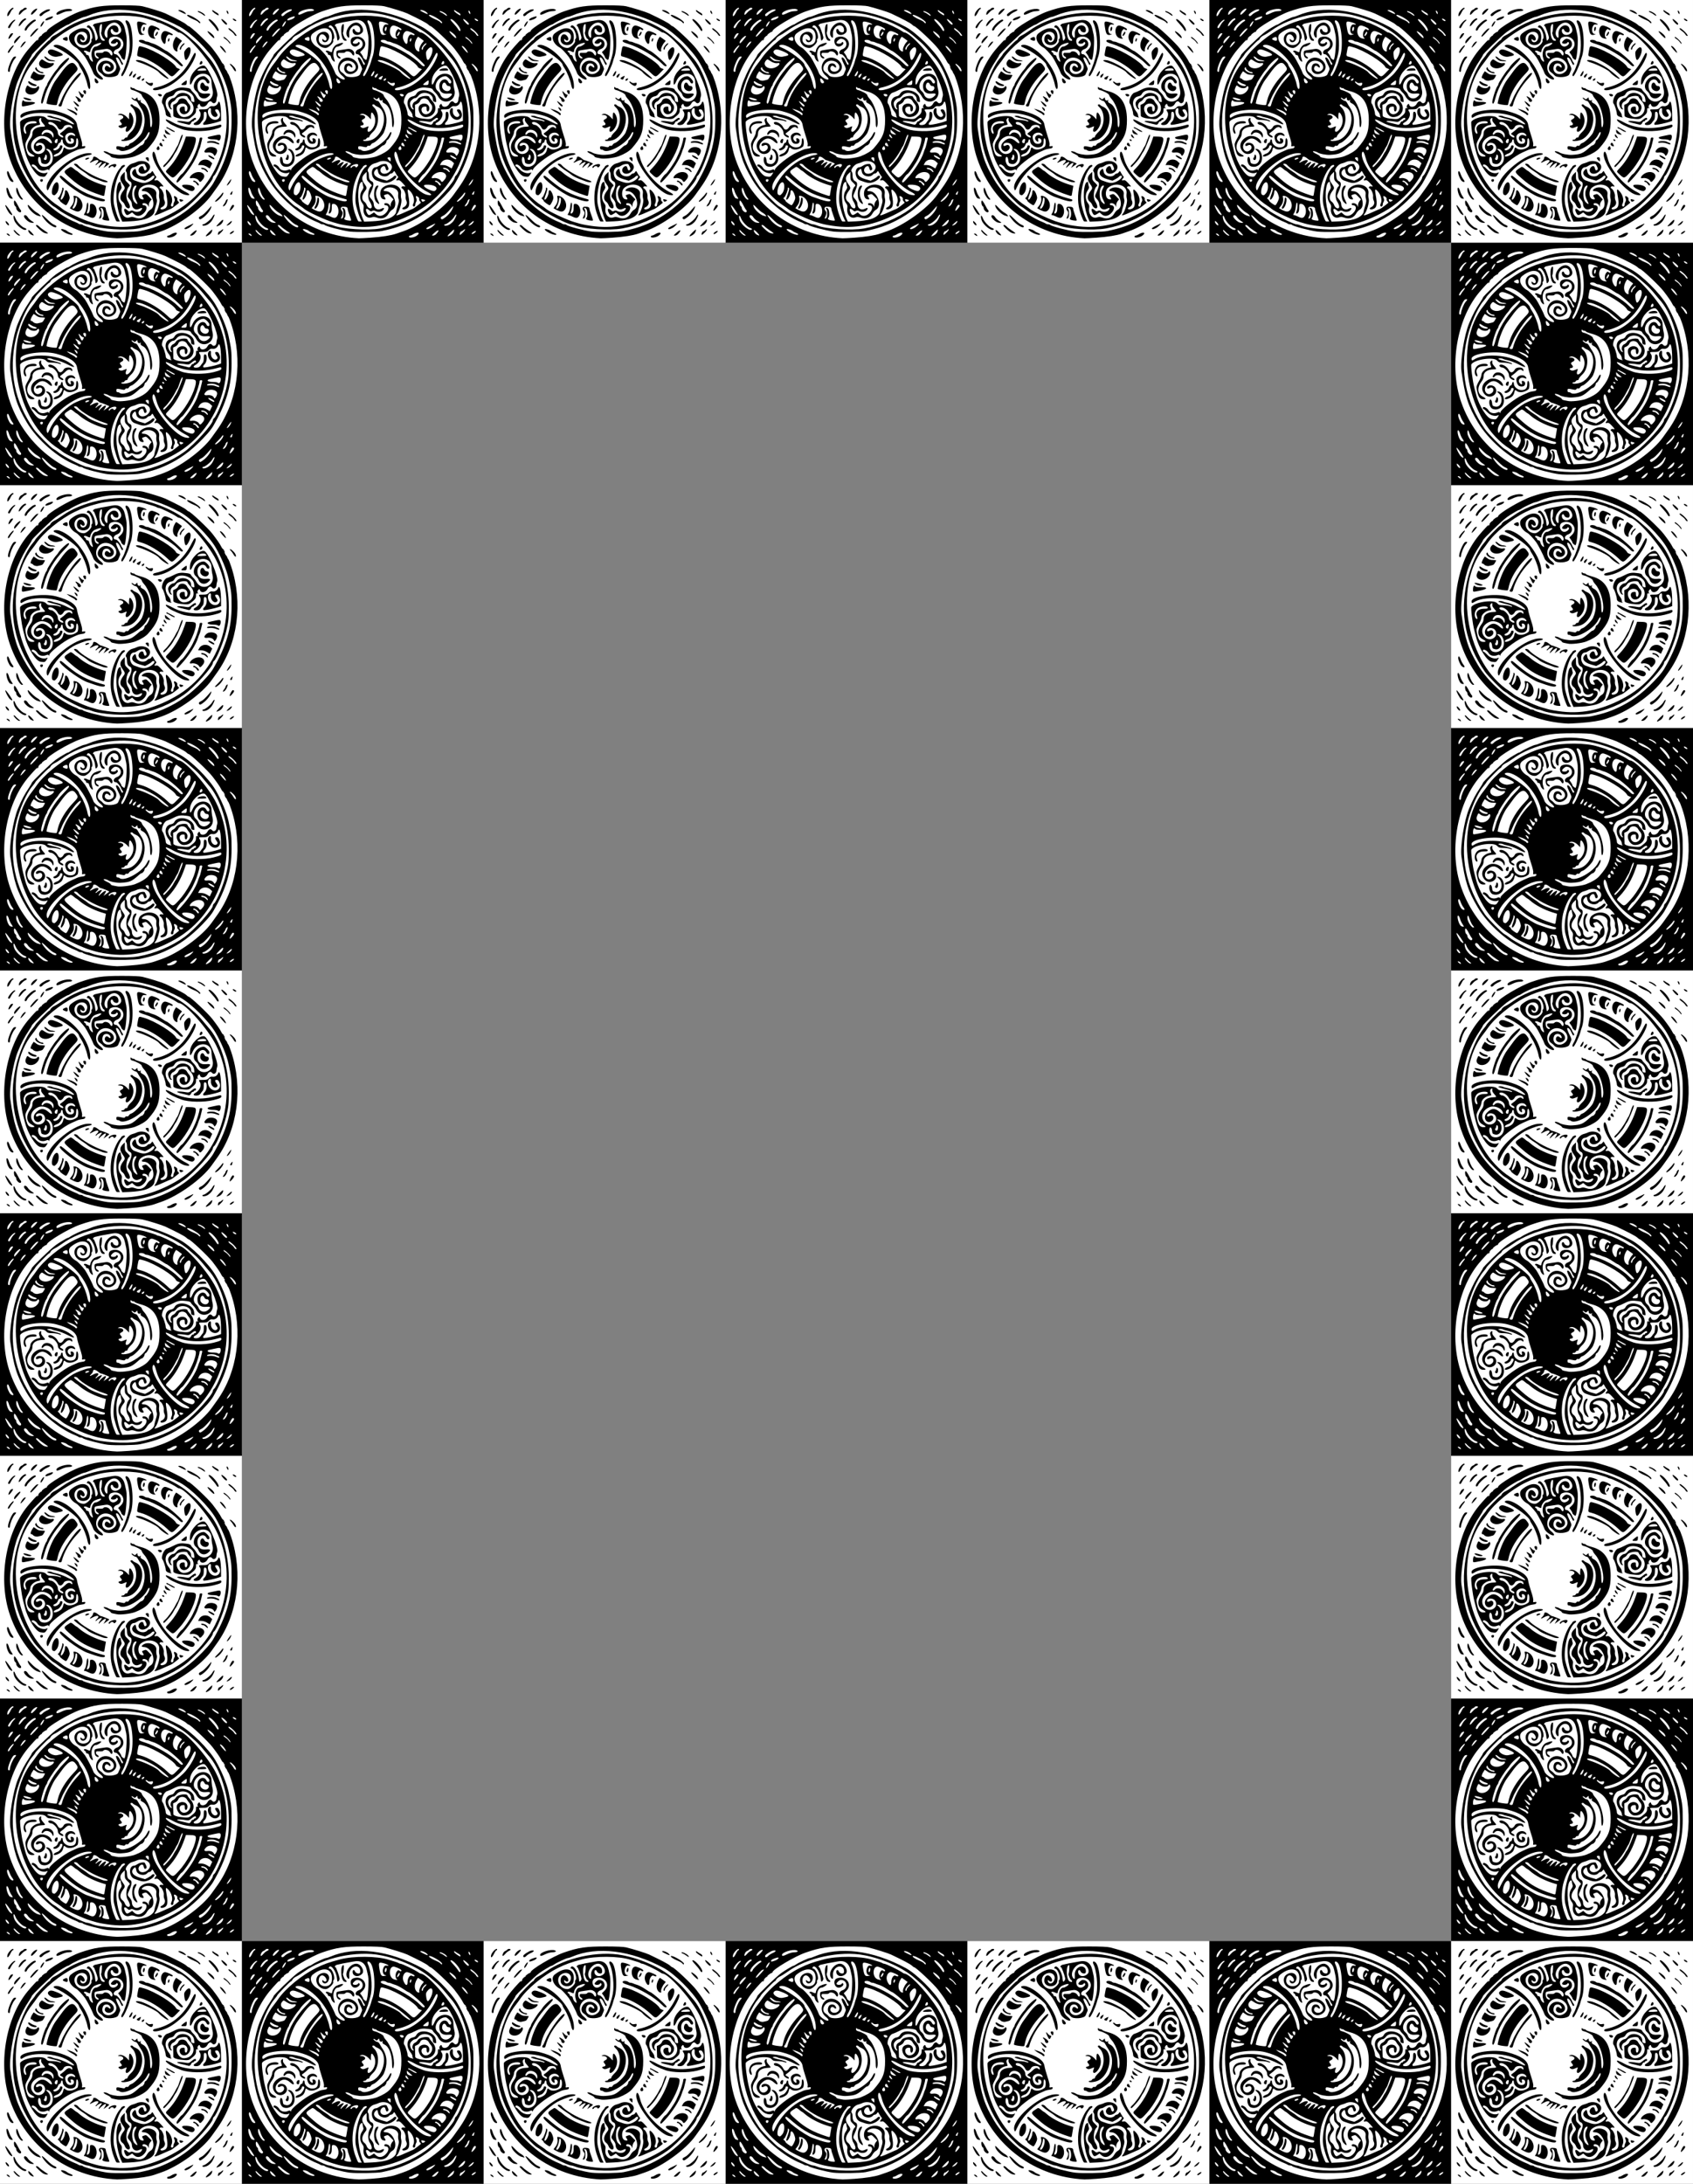 <?xml version="1.0" encoding="UTF-8" standalone="no"?>
<svg id="svg4136" xmlns:rdf="http://www.w3.org/1999/02/22-rdf-syntax-ns#" xmlns="http://www.w3.org/2000/svg" height="3096" viewBox="0 0 2401 3096" width="2401" version="1.1" xmlns:cc="http://creativecommons.org/ns#" xmlns:xlink="http://www.w3.org/1999/xlink" xmlns:dc="http://purl.org/dc/elements/1.1/">
<rect x="0" y="0" width="2401" height="3096" fill="#808080" stroke="none"/>
<g id="g4408" transform="translate(0,344)">
<g id="g4180" transform="translate(343,-344)">
<rect id="rect4182" height="342.05" width="338.81" y="1.298" x="2.596" fill="#fff"/>
<path id="path4184" d="m0 172v-172h171.5 171.5v172 172h-171.5-171.5v-172zm183 164.96c15.647-1.103 28.834-3.184 36-5.681 2.475-0.862 6.752-2.343 9.505-3.291 24.75-8.52 58.106-32.63 71.758-51.868 2.33-3.283 5.697-7.994 7.482-10.468 29.432-40.791 37.204-98.828 20.143-150.42-1.685-5.097-3.587-9.832-4.226-10.524-0.639-0.691-1.311-1.917-1.492-2.724s-0.632-1.696-1-1.976c-1.438-1.093-3.207-5.141-2.645-6.05 0.33-0.528 0.09-0.96-0.52-0.96-0.615 0-0.869-0.403-0.565-0.895s-0.048-1.126-0.783-1.408c-0.735-0.282-2.073-2.017-2.973-3.855-1.733-3.541-5.538-9.084-12.313-17.939-6.19-8.09-31.57-31.903-34-31.903-0.42 0-1.91-1.092-3.32-2.428-2.17-2.063-12.66-7.596-29.55-15.589-4.28-2.026-23.44-7.986-32.5-10.112-3.63-0.851-13.32-1.3-28.5-1.318-28.775-0.035-39.13 1.466-60 8.698-15.407 5.339-47 24.112-47 27.928 0 0.452-0.45 0.871-1 0.931-1.53 0.168-6.494 3.908-6.232 4.695 0.127 0.382-0.059 0.695-0.413 0.695-1.198 0-4.812 3.761-4.342 4.52 0.256 0.414-0.317 1.367-1.274 2.116-1.614 1.257-1.637 1.207-0.309-0.636 2.52-3.499-8.229 8.01-13.703 14.671-31.672 38.539-42.388 104.95-24.986 154.83 22.592 64.75 81.887 108.46 151.75 111.86 1.375 0.067 9.025-0.339 17-0.901zm-30-8.686c-9.76-1.137-34.502-7.657-35.56-9.37-0.31-0.49-1.57-0.9-2.8-0.9-1.232 0-2.668-0.378-3.191-0.84-0.522-0.462-2.525-1.455-4.45-2.208-24.916-9.74-54.412-35.51-69.187-60.45-13.897-23.46-18.149-36.69-23.191-72.15-2.016-14.17 3.942-51.48 10.836-67.85 5.595-13.28 8.955-19.693 15.292-29.166 2.338-3.494 4.25-6.745 4.25-7.223 0-1.754 26.434-27.309 34-32.87 4.562-3.353 16.099-10.241 17.153-10.241 0.571 0 2.283-0.887 3.805-1.97 3.502-2.496 17.592-9.03 19.462-9.03 0.777 0 3.381-0.844 5.787-1.875 35.47-15.205 83.37-9.3 130.29 16.066 15.35 8.299 40.42 33.17 50.2 49.809 8.131 13.831 15.826 32.291 18.342 44 4.211 19.6 4.349 20.841 4.373 39.5 0.041 31.142-7.349 56.187-26.182 88.733-1.506 2.603-5.279 7.553-8.384 11-17.31 19.217-33.232 32.003-51.332 41.223-14.538 7.405-25.541 11.172-44.016 15.066-6.606 1.393-35.849 1.874-45.5 0.749zm43.5-4.405c22.952-4.141 46.709-14.118 64.87-27.242 14.54-10.5 40.63-39.45 40.63-45.08 0-0.714 0.754-1.915 1.675-2.67 3.646-2.988 13.663-27.534 17.088-41.872 3.4-14.233 3.737-17.394 3.737-35 0-34.76-12.39-73.611-29.181-91.5-1.032-1.1-4.421-5.15-7.53-9s-8.002-9.025-10.872-11.5c-2.87-2.475-6.613-5.754-8.318-7.286-16.07-14.446-44.29-27.326-71.6-32.681-34.39-6.742-81.57 3.394-109.18 23.452-3.477 2.525-8.257 5.506-10.624 6.625s-4.801 3.128-5.41 4.464c-0.609 1.337-1.564 2.43-2.123 2.43-1.116 0-19.663 18.986-19.663 20.128 0 0.39-1.913 2.96-4.25 5.712-8.509 10.019-18.694 33.46-23.317 53.66-10.478 45.79-1.98 88.282 25.599 128 4.2 6.049 24.038 26.074 27.598 27.858 1.722 0.863 4.61 2.823 6.418 4.355 7.338 6.21 36.942 21.28 41.822 21.28 1.039 0 3.494 0.671 5.457 1.491 12.573 5.253 49.121 7.634 67.177 4.376zm-38.5-2.93c-8.272-0.927-18.132-2.676-22-3.901-1.375-0.436-4.525-1.349-7-2.03-10.21-2.809-36.599-15.108-40.787-19.01-0.97-0.904-3.103-2.491-4.738-3.527-61.349-38.86-81.439-148.31-37.27-203.05 1.293-1.599 3.578-4.71 5.079-6.91 10.449-15.322 33.889-34.582 54.216-44.547 11.089-5.436 17.74-7.817 33.5-11.994 19.378-5.135 52.161-4.955 69 0.38 2.475 0.784 6.525 2.007 9 2.717 2.475 0.71 4.928 1.663 5.45 2.117 0.522 0.454 1.563 0.826 2.312 0.826 2.374 0 20.113 8.493 25.392 12.158 1.46 1.013 2.928 1.843 3.263 1.843 8.901 0 41.723 37.002 52.967 59.712 34.211 69.098 8.133 156.5-57.885 193.99-30.97 17.59-60.696 24.561-90.5 21.22zm10.16-10.68c-1.787-3.568-3.875-9.958-6.127-18.75-3.99-15.582 4.532-49.17 13.953-54.993 2.379-1.47 1.082-3.497-1.488-2.325-1.375 0.626-2.5 1.432-2.5 1.79 0 0.358-0.879 1.595-1.954 2.749-4.557 4.892-10.418 18.77-11.976 28.361-2.342 14.414-1.2 26.788 3.593 38.918 3.296 8.343 3.043 8 5.917 8h2.461l-1.879-3.75zm36.629 0.746c8.08-2.18 14.21-7.15 14.21-11.53 0-0.624 0.943-4.139 2.095-7.81 1.634-5.205 1.872-7.315 1.083-9.579-0.557-1.597-0.763-4.762-0.458-7.033 1.061-7.911-12.458-12.661-19.47-6.842-2.07 1.718-1.421 2.792 1.685 2.792 11.504 0 18.914 21.407 9.156 26.453-1.437 0.743-3.63 3.162-4.874 5.375-3.346 5.953-9.602 8.215-16.219 5.865-3.841-1.364-5.352-1.466-8.012-0.538-6.94 2.419-12.785-4.457-11.343-13.345 0.477-2.938 0.088-4.295-2.027-7.067-3.663-4.802-3.706-12.877-0.096-17.771 1.449-1.964 2.253-4.067 1.891-4.944-0.347-0.84-0.749-2.427-0.894-3.527-0.145-1.1-0.32-2.337-0.391-2.75-0.382-2.245-3.193-0.235-4.196 3-3.926 12.665-1.59 34.737 5.271 49.796l1.243 2.728 11.575-0.533c7.248-0.334 14.639-1.36 19.77-2.744zm-49.79 1.12c0-0.485-1.125-3.87-2.5-7.523s-2.5-7.484-2.5-8.512c0-2.205-1.881-3.084-6.601-3.084-3.482 0-4.136 3.324-1.27 6.45 1.303 1.421 1.055 4.293-0.655 7.6-1.531 2.961-1.102 3.635 1.332 2.091 1.61-1.021 1.841-10.657 0.299-12.515-1.688-2.033 0.009-2.833 2.064-0.974 2.146 1.942 2.59 11.188 0.631 13.147-1.488 1.488-0.22 2.866 3.2 3.479 4.386 0.787 6 0.744 6-0.16zm-19.716-6.023c4.03-6.82 0.73-17.1-5.48-17.1-2.114 0-2.295 0.432-2.295 5.464 0 3.842-0.512 5.977-1.726 7.191-2.3 2.3-3.305 1.077-1.951-2.373 1.517-3.865 1.866-11.553 0.544-11.993-0.661-0.22-1.297 2.004-1.633 5.711-0.303 3.339-1.267 7.165-2.142 8.501-1.935 2.953-1.977 3.499-0.27 3.499 0.727 0 3.089 0.882 5.25 1.96 5.499 2.744 7.697 2.548 9.713-0.864zm69.823-5.172c4.14-4.99 3.49-9.93-1.3-9.93-0.99 0-1.8-0.704-1.8-1.563 0-2.687 6.207-1.429 7.712 1.563l1.258 2.5 0.015-2.842c0.008-1.563 0.929-4.005 2.046-5.425l2.032-2.583-3.735-3.825c-4.136-4.235-4.127-4.232-7.795-2.837-2.526 0.96-2.551 1.056-0.93 3.531 2.015 3.075 1.503 3.797-2.059 2.904-5.298-1.33-5.839-12.473-0.798-16.438 11.119-8.746 27.832-3.099 25.908 8.755-0.331 2.039-0.113 5.338 0.485 7.332 1.182 3.945-2.575 17.45-5.893 21.179-3.105 3.49 0.252 2.589 14.592-3.919 4.04-1.83 7.54-3.33 7.79-3.33 0.68 0 11.37-8.17 11.37-8.69 0-0.248-0.701-1.152-1.558-2.009-0.857-0.857-1.299-2.232-0.983-3.056 0.583-1.52-1.996-4.154-4.123-4.212-0.879-0.024-0.885 0.706-0.023 2.99 0.872 2.311 0.852 3.483-0.087 4.986-0.675 1.081-1.227 2.845-1.227 3.92 0 2.368-1.8 3.673-3.172 2.3-0.664-0.664-0.519-1.957 0.433-3.863 2.159-4.324 0.218-12.174-4.2-16.984-4.12-4.485-4.623-3.576-2.966 5.358 2.586 13.942 1.506 18.318-4.917 19.931-3.603 0.905-5.052-1.314-1.82-2.787 4.034-1.838 5.721-5.888 3.9-9.363-0.796-1.52-1.236-4.172-0.976-5.892 0.526-3.485-2.252-9.953-4.914-11.443-2.329-1.303-0.655-3.474 2.251-2.918 3.134 0.599 3.076 0.441-1.735-4.779-3.318-3.6-4.58-4.351-6.5-3.869-2.812 0.706-3.034-0.241-0.672-2.851 1.149-1.269 1.354-2.116 0.625-2.579-0.597-0.379-2.009-2.422-3.139-4.54-1.991-3.733-2.094-3.787-3.366-1.75-0.722 1.156-2.049 2.101-2.949 2.101-0.9 0-2.157 0.627-2.793 1.392-4.101 4.942-14.384 2.752-15.704-3.344-1.154-5.326-1.278-5.455-3.406-3.529-5.398 4.885-1.994 10.536 8.116 13.473l7.595 2.207 3.972-2.026c2.185-1.115 4.56-2.734 5.278-3.6 1.605-1.934 4.061-2.061 4.061-0.209 0 2.424-4.934 6.385-10.032 8.052-5.177 1.693-7.671 1.329-18.337-2.678-8.2-3.07-8.39-18.73-0.23-18.73 0.826 0 3.153-1.121 5.173-2.492 3.043-2.065 9.63-2.868 9.887-1.205 0.017 0.108 0.593 1.203 1.28 2.433 1.674 2.995 1.576 4.925-0.288 5.64-1.436 0.551-1.767 0.1-3.027-4.126-1.331-4.465-8.037 0.505-6.883 5.101 1.631 6.499 12.193 4.703 15.616-2.656 3.791-8.149-9.204-14.711-19.135-9.662-0.843 0.429-3.435 1.286-5.76 1.906-4.868 1.298-10.648 9.085-8.406 11.326 0.624 0.624 1.134 2.338 1.134 3.809 0 5.905 1.173 8.754 4.103 9.968 3.49 1.446 3.278 5.862-0.712 14.828-2.997 6.735-3.001 6.67 0.61 10.782 1.774 2.02 3 4.538 3 6.16 0 6.375 5.098 9.942 10.369 7.255 4.066-2.073 5.275-1.431 3.115 1.653-1.841 2.629-7.193 3.44-10.743 1.628-2.108-1.076-3.251-1.145-4.844-0.292-1.706 0.913-2.489 0.737-4.305-0.97-4.284-4.024-6.029-1.767-3.066 3.964 1.788 3.457 2.934 3.623 6.909 1.002l2.935-1.935 3.251 2.855c4.158 3.651 9.939 2.435 14.486-3.048zm-14.383-14.473c-4.714-4.714-4.054-21.235 0.924-23.146 2.367-0.908 2.433 0.12 0.272 4.263-2.484 4.763-2.154 10.451 0.951 16.409 3.127 6 2.315 6.936-2.148 2.473zm-75.796 10.914c5.007-6.366 0.038-17.992-8.378-19.6-2.473-0.473-2.609-0.313-2.021 2.364 0.894 4.072-0.288 8.433-3.237 11.937-1.397 1.66-2.371 3.118-2.165 3.239 9.38 5.523 12.734 5.96 15.802 2.06zm-11.92-2.7c0-0.733 0.308-1.642 0.685-2.019 1.11-1.11 3.283-7.959 3.3-10.398 0.008-1.238 0.435-2.25 0.948-2.25 2.644 0 1.767 8.758-1.355 13.523-1.764 2.691-3.577 3.272-3.577 1.144zm81.175-2.254c-0.179-1.602-1.5-4.713-2.936-6.913-3.579-5.482-2.287-17.725 2.269-21.507 1.157-0.961 0.716-1.81-2.555-4.922-3.73-3.55-3.96-4.11-3.96-9.6v-5.829l-2.291 2.152c-4.933 4.634-5.294 8.643-1.283 14.225 4.14 5.763 4.294 6.786 1.548 10.277-5.27 6.7-5.661 12.697-1.04 15.934 1.133 0.794 2.519 2.761 3.081 4.372 1.831 5.254 7.71 6.732 7.161 1.8zm-87.183-6.396c2.125-4.538 2.221-5.365 1.068-9.25-2.169-7.29-6.065-9.63-6.065-3.64 0 3.21-3.431 9.87-5.082 9.87-1.344 0-1.167-1.02 1.409-8.122 2.332-6.43 2.448-8.88 0.423-8.88-0.596 0-0.821 0.263-0.499 0.584 0.964 0.964-3.153 11.815-5.019 13.228-1.642 1.243-1.641 1.38 0.018 2.61 0.963 0.714 1.75 1.75 1.75 2.303 0 1.124 6.899 6.121 8.579 6.215 0.593 0.033 2.129-2.183 3.413-4.923zm51.763-1.766c0.226-0.687-0.188-1.422-0.922-1.632-0.733-0.21-3.358-0.946-5.833-1.635-18.366-5.109-30.846-11.705-45.737-24.173-10.31-8.632-10.022-8.452-11.361-7.112-2.78 2.78 26.149 24.748 38.599 29.311 17.435 6.391 24.4 7.836 25.255 5.24zm110.22 0.789c1.765-1.116 1.376-1.555-2.126-2.394-2.295-0.55-2.584-0.365-2.133 1.359 0.565 2.162 1.946 2.497 4.26 1.034zm-110.67-10.29c0.289-1.788 0.829-5.05 1.202-7.25l0.677-4-7.048-2.2c-11.3-3.528-24.252-10.429-31.061-16.55-1.682-1.512-3.341-2.75-3.686-2.75-0.345 0-2.174-1.358-4.064-3.018-2.07-1.818-3.918-2.713-4.646-2.25-10.881 6.922-10.934 6.211 1.265 16.985 12.189 10.765 23.077 16.748 41.555 22.833 5.432 1.789 5.216 1.856 5.806-1.799zm-67.895-0.827c4.158-4.941 3.648-17.034-0.649-15.386-4.921 1.889-8.552 16.173-4.524 17.796 2.198 0.885 2.529 0.731 5.173-2.411zm188.06 2.12c0.328-0.53-1.783-2.169-4.691-3.642-18.651-9.446-37.566-31.087-41.859-47.894-2.141-8.382-4.067-11.431-5.211-8.25-4.627 12.866 29.321 56.811 46.369 60.023 4.151 0.782 4.779 0.754 5.392-0.237zm6.32-6.24c4.322-4.322-2.719-8.453-13.55-7.951-5.912 0.274-2.561 4.445 6.25 7.777 4.089 1.546 5.884 1.589 7.3 0.173zm-204.62-4.55c6.681-14.49 19.755-28.84 33.819-37.12 4.548-2.679 17.101-7.491 20.92-8.019 7.859-1.087 6.537-3.526-1.535-2.832-22.382 1.926-61.352 36.648-56.894 50.693 0.907 2.857 1.223 2.624 3.689-2.723zm211.82-3.68c0-1.51-5.03-5.57-6.9-5.57-0.61 0-1.1 0.45-1.1 1s0.665 1 1.477 1c0.812 0 2.214 1.125 3.115 2.5 1.816 2.771 3.408 3.27 3.408 1.068zm-129.68-4.56c-0.45-0.4-3.3-1.5-6.32-2.46-12.56-3.97-30.52-14.45-35.92-20.95-1.41-1.71-5.08-2.21-5.08-0.69 0 0.957 7.943 7.176 13.615 10.66 1.85 1.136 4.381 2.981 5.624 4.099 2.28 2.051 8.31 5.035 14.761 7.305 1.925 0.677 4.4 1.613 5.5 2.079 4.16 1.763 9.822 1.736 7.817-0.038zm104.51-3.26c10.459-11.101 21.085-27.709 24.152-37.75 0.756-2.475 1.691-4.95 2.078-5.5 0.387-0.55 1.197-3.25 1.801-6s1.384-6.013 1.733-7.25c0.515-1.825 0.235-2.25-1.482-2.25-1.411 0-2.117 0.632-2.117 1.895 0 2.656-3.724 14.723-6.205 20.105-1.141 2.475-2.7 5.85-3.464 7.5-2.882 6.219-13.425 21.418-15.476 22.309-1.991 0.865-7.973 9.441-7.481 10.724 0.812 2.115 1.012 1.998 6.459-3.783zm-196.01 1.92c0.218-1.13-0.352-1.67-1.75-1.67-1.14 0-2.073 0.6-2.073 1.33 0 3.063 3.239 3.346 3.823 0.334zm227.1-1.56c5.558-7.017-3.081-13.103-12.354-8.703-5.673 2.692-8.82 8.38-3.962 7.161 3.396-0.852 9.139 1.082 10.442 3.516 1.464 2.736 2.389 2.425 5.873-1.974zm-33.977-9.972c11.345-12.403 22.062-32.564 23.713-44.61 0.688-5.022-0.612-5.835-9.543-5.962l-4.39-0.07-2.24 6.5c-5.059 14.721-13.222 28.727-22.15 38-5.282 5.486-5.291 4.863 0.144 9.873 5.907 5.444 6.11 5.392 14.461-3.738zm-187.67 2.919c1.197-1.896 1.575-3.075 0.841-2.622-4.095 2.531-11.41 0.699-15.649-3.918-2.279-2.49-4.665-4.52-5.303-4.52-0.637 0-1.159-0.68-1.159-1.5 0-3.126 5.804-0.649 8.18 3.491 2.033 3.542 7.345 4.862 11.929 2.964 2.562-1.061 3.24-1.038 4.059 0.136 0.782 1.12 0.909 1.13 0.62 0.048-0.895-3.355 20.595-20.374 31.784-25.17 2.708-1.161 6.274-2.739 7.925-3.508 1.651-0.769 4.802-1.572 7.002-1.785 2.846-0.275 4.101-0.901 4.349-2.167 0.283-1.443-0.157-1.683-2.327-1.268-2.416 0.462-2.618 0.277-2.071-1.902 0.378-1.507-0.739-6.434-2.974-13.113-1.969-5.885-3.849-12.663-4.178-15.063-1.15-8.38-10.66-14.66-29.8-19.69-17.805-4.67-50.5-0.16-50.5 6.98 0 2.881 0.692 3.124 3.527 1.241 13.446-8.933 48.148-6.909 64.861 3.783 10.094 6.457 10.289 9.297 0.279 4.079-7.148-3.72-14.353-6.45-19.167-7.25-1.65-0.27-3.758-0.9-4.684-1.4-2.158-1.15-6.816-1.17-6.816-0.02 0 0.482 4.236 1.855 9.413 3.052s9.637 2.76 9.912 3.475c0.408 1.064-0.165 1.063-3.163-0.008-2.014-0.719-6.294-1.328-9.511-1.352-5.182-0.04-6.169-0.39-8.652-3.05-5.015-5.369-31.613-1.415-36.258 5.389-1.144 1.675 1.659 23.891 4.24 33.61 0.511 1.925 1.571 6.032 2.355 9.127 4.015 15.848 15.322 33.849 21.949 34.946 6.02 0.996 6.564 0.814 8.984-3.019zm-6.855-11.119c-3.374-0.991-5.92-6.31-5.26-10.988 0.613-4.35 3.293-2.92 3.845 2.05 0.469 4.219 0.731 4.557 4.2 5.414 9.101 2.248 12.949-12.522 4.992-19.159-2.406-2.006-2.479-2.242-0.692-2.214 7.908 0.123 11.44 15.551 5 21.84-3.404 3.324-7.575 4.378-12.085 3.053zm3.066-9.966c-0.388-0.628-0.205-1.643 0.407-2.255 0.611-0.61 1.112-1.96 1.112-2.99 0-1.062 0.545-1.702 1.25-1.467 1.944 0.648 1.593 7.157-0.407 7.542-0.911 0.175-1.974-0.195-2.363-0.823zm-22.197-6.22c-1.996-2.17-4.284-10.32-4.284-15.25 0-1.32 1.574-5.011 3.497-8.201 2.042-3.386 3.498-7.123 3.5-8.977 0.003-3.852 5.372-8.794 10.623-9.779 1.859-0.35 3.38-0.77 3.38-0.94 0-0.168-0.497-1.732-1.105-3.476-0.837-2.402-0.808-3.529 0.122-4.649 1.782-2.148 2.769-1.814 2.277 0.771-0.287 1.509 0.583 3.38 2.639 5.68 3.91 4.373 3.869 4.583-0.916 4.708-8.624 0.23-14.018 3.92-14.018 9.58 0 2.755-0.835 4.99-2.84 7.595-6.578 8.551-5.98 17.417 1.44 21.354 5.26 2.791 5.553 3.838 1.075 3.838-2.17 0-4.043-0.782-5.391-2.25zm35.943 1.071c0.412-1.237 1.52-1.917 5.981-3.674 2.732-1.075 7.263-8.58 6.209-10.284-0.84-1.35-3.417-1.01-3.417 0.47 0 3.212-7.15 7.403-8.943 5.243-0.839-1.011-0.403-1.597 1.902-2.552 1.95-0.808 3.422-2.429 4.227-4.654 0.681-1.884 1.764-3.212 2.414-2.962 0.679 0.261 1.433-0.817 1.778-2.54 0.671-3.36 2.622-2.98 2.622 0.51 0 4.08 5.602 8.63 10.619 8.63 5.931 0 8.381-2.49 8.381-8.5 0-4.463 1.226-5.959 2.393-2.918 1.107 2.886 0.628 9.156-0.789 10.332-5.423 4.5-13.446 5.438-17.054 1.993-1.638-1.564-2.308-1.013-2.954 2.433-0.345 1.837-1.632 4.282-2.861 5.433-3.687 3.454-11.388 5.688-10.509 3.048zm-28.476-5.57c-6.945-7.28-3.833-17.264 6.761-21.691 5.716-2.388 14.874 0.438 17.874 5.517 2.7 4.57 0.918 5.431-3.318 1.604-6.806-6.148-12.113-5.827-18.578 1.125-6.757 7.266 0.963 17.599 7.938 10.624 3.335-3.335 0.655-8.614-3.299-6.498-2.687 1.44-4.129 1.35-4.129-0.26 0-4.168 8.263-4.562 11.257-0.536 6.569 8.832-6.822 18.172-14.507 10.117zm48.051-12.5c-2.465-1.949-4.14-8.248-2.84-10.678 2.329-4.351 9.419-5.519 12.544-2.066 2.268 2.506 1.508 3.413-1.655 1.972-5.626-2.563-10.505 3.225-6.279 7.451 2.34 2.34 3.55 1.904 2.817-1.015-0.575-2.293-0.379-2.548 1.731-2.25 2.722 0.385 3.775 4.053 1.835 6.392-1.474 1.776-6.016 1.885-8.153 0.195zm-18.083-1c-0.665-1.856 1.122-4.75 2.933-4.75 1.152 0 1.418 0.611 0.978 2.25-0.332 1.238-0.609 2.587-0.617 3-0.023 1.258-2.817 0.834-3.295-0.5zm-3.402-8.5c-1.783-5.03-9.346-7.33-12.317-3.75-0.685 0.825-1.64 1.5-2.122 1.5-1.554 0-0.936-2.56 1.161-4.811 4.679-5.02 14.961-0.94 14.961 5.95 0 3.229-0.756 3.729-1.683 1.114zm10.318-0.323c-1.873-1.48-2.635-3.01-2.635-5.3 0-3.78-6.228-10.63-9.67-10.63-2.251 0-4.73-2.267-3.655-3.342 2.532-2.532 10.567 1.685 13.023 6.835 2.283 4.787 5.898 4.374 8.904-1.016 1.692-3.034 9.859-3.351 11.415-0.444 1.323 2.472 0.507 3.892-1.235 2.15-1.939-1.939-4.807-1.357-7.732 1.567-1.513 1.512-3.944 3.558-5.401 4.547-3.22 2.183-3.303 2.934-0.465 4.216 1.202 0.543 2.364 1.55 2.583 2.237 0.615 1.931-2.208 1.479-5.134-0.823zm-49.441-4.2c-3.46-4.169-1.508-12.486 3.544-15.098 4.506-2.33 12.604-2.57 13.051-0.386 0.308 1.504-0.46 1.755-5.465 1.786-7.795 0.049-12.246 4.82-9.848 10.558 1.425 3.411 0.607 5.415-1.281 3.139zm257.74 51.7c-2.21-2.36-8.78-3.62-7.43-1.43 0.34 0.55 1.444 1 2.454 1 1.01 0 2.896 1.105 4.191 2.456s2.516 1.994 2.712 1.429c0.196-0.565-0.669-2.12-1.924-3.456zm5.04-11.68c-4.662-4.274-12.728-3.049-15.524 2.358l-1.495 2.892 4.276 0.005c2.775 0.003 5.679 0.865 8.276 2.455l4 2.45 1.734-3.705 1.734-3.705-3-2.75zm-153.14 4.984c4.951-4.069 6.911-3.663 4.12 0.853l-2.217 3.587 4.097-2.837c2.253-1.56 4.114-3.064 4.135-3.342 0.03-0.53-10.99-4.99-12.37-4.99-0.449 0-2.153-1.125-3.787-2.5-3.53-2.97-6.81-3.3-6.81-0.67 0 1.004-1.123 2.881-2.496 4.171-3.333 3.132-2.556 3.56 1.909 1.053 6.965-3.912 10.911-2.285 5.848 2.41-1.507 1.397-2.208 2.541-1.559 2.541 0.649 0 1.441-0.421 1.76-0.937 0.824-1.334 6.315-3.954 6.951-3.318 0.293 0.293-0.58 1.854-1.94 3.47-1.36 1.616-2.465 3.466-2.457 4.111 0.01 0.756 0.277 0.812 0.75 0.157 0.404-0.559 2.232-2.246 4.061-3.75zm11.34 3.398c0.721-1.877 4.661-2.267 5.002-0.495 0.361 1.872 3.831-0.582 3.831-2.708 0-3.262-10.828 0.017-10.968 3.321-0.044 1.042 1.727 0.944 2.135-0.118zm80.228-3.882c5.333-5.702 8.147-9.398 10.085-13.25 0.969-1.925 2.38-4.208 3.136-5.074 1.58-1.82 9.38-20.6 9.38-22.6 0-3.507-1.946-0.616-3.98 5.915-1.242 3.987-2.787 7.925-3.432 8.75-0.645 0.825-1.825 2.85-2.621 4.5-3.324 6.889-10.991 17.614-15.219 21.29-1.514 1.316-2.5 2.802-2.191 3.302 0.833 1.348 1.026 1.234 4.838-2.841zm-25.4-7.25c0-2.242-0.463-3-1.833-3-3.024 0-3.349 1.252-0.942 3.631 2.89 2.86 2.77 2.89 2.77-0.63zm-84.477-1.963c-0.77-1.25-5.52 0.07-5.52 1.52 0 1.045 0.645 1.107 2.999 0.286 1.649-0.575 2.785-1.391 2.524-1.814zm177.45 0.71c-0.025-1.214-7.698-5.36-8.477-4.581-0.685 0.685 0.92 2.285 4.003 3.989 3.739 2.067 4.507 2.169 4.474 0.591zm-112.47-3.23c8.13-3.094 15.069-7.303 18.538-11.243 13.02-14.79 16.225-22.79 16.192-40.413-0.042-22.52-8.414-35.627-25.814-40.414-4.904-1.349-9.066-2.902-9.249-3.451-0.183-0.549-1.106-0.998-2.05-0.998-0.944 0-2.257-0.54-2.917-1.2-0.933-0.933-1.2-0.715-1.2 0.981 0 1.55 0.796 2.375 2.75 2.853 5.45 1.331 13.25 5.589 13.251 7.234 0 0.898 1.62 3.433 3.598 5.633 6.902 7.674 12.441 26.08 10.914 36.265-0.873 5.825-2.513 4.351-2.513-2.259 0-13.482-4.091-24.46-10.302-27.649-3.128-1.606-3.693-2.342-3.184-4.155 0.406-1.447 0.311-1.762-0.278-0.919-1.28 1.83-4.24 0.4-4.24-2.04 0-1.985-0.062-1.992-2-0.238-1.865 1.688-2.123 1.698-3.831 0.153-1.007-0.911-2.117-1.371-2.466-1.022-0.855 0.855 3.712 4.369 5.679 4.369 0.862 0 2.253 1.327 3.091 2.948 0.839 1.622 2.826 4.884 4.417 7.25 6.47 9.621 6.959 22.226 1.351 34.802-1.882 4.22-11.69 13.823-14.954 14.643-1.287 0.323-2.817 1.478-3.399 2.567-0.667 1.246-1.744 1.8-2.909 1.496-1.043-0.273-2.087 0.133-2.392 0.93-0.331 0.862-1.429 1.232-2.815 0.947-9.1-1.87-9.77-1.81-9.77 0.87 0 1.81 0.54 2.55 1.83 2.55 1.008 0 2.148 0.315 2.533 0.699 6.144 6.144 33.004-8.706 39.221-21.684 1.975-4.123 3.413-5.166 3.413-2.476 0 2.415-3.749 9.15-5.457 9.805-0.848 0.326-1.543 1.358-1.543 2.295 0 1.882-2.767 5.36-4.264 5.36-0.525 0-1.917 0.862-3.095 1.915-10.898 9.746-13.11 10.729-26.141 11.622-5.585 0.383-15.443-1.53-18-3.493-0.55-0.422-2.237-1.063-3.75-1.425-4.606-1.1-3.15 1.273 2.249 3.666 2.749 1.218 4.999 2.757 5 3.42 0.001 0.663 1.689 1.487 3.751 1.832 2.062 0.345 4.2 0.763 4.75 0.929 4.088 1.232 19.658-0.532 26-2.946zm116.46-7.614c0.14-5.319-10.66-7.413-15.378-2.981-4.075 3.828-3.473 6.005 1.475 5.341 4.667-0.626 8.593 1.051 9.555 4.082 0.709 2.233 4.258-3.027 4.348-6.443zm-82.334-1.67c0.754-0.492 0.825-1.536 0.216-3.165-0.833-2.229-1.041-2.297-2.511-0.828-2.528 2.528-0.598 5.883 2.295 3.992zm4.241-7.631c-1.299-2.852-3.162-2.986-3.689-0.266-0.196 1.013 0.592 2.018 2 2.551 2.99 1.13 3.148 0.916 1.689-2.285zm81.13-0.64c0-0.567-0.787-1.275-1.75-1.573-0.963-0.298-2.531-0.959-3.486-1.469-2.749-1.468-11.464-1.149-12.075 0.441-0.408 1.063 0.405 1.268 3.643 0.92 2.324-0.25 5.938 0.2 8.168 1.016 5.097 1.865 5.5 1.913 5.5 0.665zm-126-6.047c17.636-7.974 22.891-40.055 7.608-46.441-1.909-0.798-3.754-1.907-4.099-2.466-0.839-1.357-3.509-1.3-3.509 0.075 0 0.599 0.868 1.837 1.93 2.75 8.493 7.306 8.168 26.406-0.591 34.741-2.937 2.794-5.339 5.832-5.339 6.75 0 0.972-0.791 1.67-1.893 1.67-1.041 0-2.152 0.675-2.469 1.5-0.317 0.825-1.49 1.5-2.607 1.5s-2.031 0.45-2.031 1c0 1.732 8.308 1.043 13-1.079zm48 1.185c0-0.491-0.675-1.152-1.5-1.469-1.524-0.585-2.048 0.48-0.833 1.695 0.956 0.956 2.333 0.822 2.333-0.226zm80-5.298c0-3.184-1.197-3.449-8.236-1.825-2.345 0.541-5.502 1.225-7.014 1.519-5.971 1.161-3.346 3.997 3.7 3.997 3.925 0 6.954 0.504 7.737 1.287 1.711 1.711 3.813-1.032 3.813-4.978zm-78.17-1.048c-1.895-2.662-2.369-2.916-2.656-1.425-0.192 0.998 0.478 2.441 1.488 3.207 3.104 2.352 3.587 1.615 1.168-1.783zm6.62-2.519c-0.522-0.417-2.413-2.076-4.2-3.687l-3.25-2.929v2.45c0 1.544 0.832 2.862 2.25 3.564 2.573 1.274 6.632 1.744 5.2 0.602zm-56.811-6.819c5.308-6.636 6.07-15.358 1.9-21.723-2.34-3.57-3.54-2.57-3.54 2.96v4.547l-2.75-2.903c-3.774-3.984-8.667-5.898-11.537-4.513-2.097 1.013-2.053 1.072 0.837 1.137 5.39 0.12 7.289 3.909 2.95 5.886-2.877 1.311-3.146 2.679-0.955 4.869 1.977 1.977 1.397 3.724-1.373 4.132-2.707 0.398-2.791 1.778-0.195 3.168 1.468 0.786 2.916 0.666 5.622-0.465 4.655-1.945 4.528-1.988 3.335 1.149-2.281 6 1.402 7.13 5.705 1.751zm63.36 3.1c0-0.266-2.362-1.726-5.25-3.244-6.984-3.673-6.75-3.591-6.75-2.356 0 0.596 0.43 1.083 0.956 1.083 0.526 0 2.613 1.125 4.64 2.5 3.354 2.276 6.405 3.237 6.405 2.017zm54.837-2.913c9.798-2.495 11.572-3.441 11.007-5.87-0.3-1.291-0.979-1.302-5.344-0.09-22.762 6.32-47.27 4.798-63-3.915-5.406-2.994-9.751-4.812-10.267-4.295-1.109 1.109 4.063 5.476 9.636 8.136 5.64 2.693 7.042 3.283 12.631 5.322 10.232 3.733 32.123 4.076 45.337 0.711zm-18.2-9.457c0.952-1.455 2.323-3.241 3.047-3.967 0.724-0.727 1.317-3.464 1.317-6.083 0-5.221 0.484-6.231 2.598-5.419 2.619 1.005 1.831 10.572-1.098 13.324-2.911 2.734-3.251 5-0.75 4.999 2.947-0.002 15.515-2.71 19.75-4.255l4-1.46-0.029-7.892c-0.054-14.513-2.105-23.122-4.203-17.642-1.238 3.234-4.585 5.291-7.767 4.774-2.289-0.371-3.558 0.101-5.355 1.994-1.988 2.095-3.273 2.481-8.25 2.481-6.524 0-6.571 0.039-4.285 3.528 2.76 4.212-0.7 11.916-6.76 15.049-3.915 2.025-2.377 4.199 2.562 3.623 2.4-0.28 4.035-1.236 5.224-3.054zm13.56-7.444c-3.62-3.735-4.493-10.381-1.672-12.722 2.056-1.706 2.974-0.536 2.638 3.364-0.513 5.955 5.656 10.99 8.809 7.191 0.976-1.176 0.803-2.044-0.878-4.404-2.72-3.81-2.65-5.14 0.25-5.14 1.827 0 2.712 0.926 3.987 4.172 3.525 8.973-6.289 14.598-13.139 7.53zm-28.623 9.532c0.59-0.404 1.363-1.522 1.719-2.485 0.355-0.963 1.335-1.75 2.177-1.75 0.842 0 1.531-0.45 1.531-1s0.675-1 1.5-1 1.5-0.675 1.5-1.5c0-2.403-2.653-1.743-6.471 1.609-3.074 2.699-4.034 3.022-7.285 2.454-11.833-2.07-17.755-1.118-8.494 1.366 3.367 0.903 10.969 2.737 12.25 2.955 0.275 0.047 0.983-0.245 1.573-0.65zm0.9-9.49c6.21-4.79 7.52-6.57 7.52-10.27 0-3.245 0.229-3.556 2.25-3.055 1.238 0.307 1.688 0.3 1-0.016-1.735-0.797-1.564-3.902 0.301-5.449 1.308-1.085 1.637-0.958 2.099 0.808 1.095 4.189 7.919 3.277 10.418-1.392 2.193-4.099 4.692-4.894 6.88-2.192 2.228 2.751 6.053 0.42 6.053-3.689 0-1.208 0.481-3.577 1.07-5.265 2.208-6.334-13.092-42.031-18.458-43.065-7.172-1.383-19.059 10.519-20.063 20.086-0.881 8.404 0.53 8.89 3.872 1.333 6.41-14.49 26.58-13.06 26.58 1.89 0 2.802 0.634 7.537 1.408 10.523 4.102 15.813-15.706 23.946-23.164 9.51-0.853-1.651-2.773-4.127-4.267-5.502s-2.96-3.221-3.258-4.102c-0.347-1.024-2.249-1.836-5.271-2.25-9.066-1.243-12.434-0.762-19.302 2.755-3.655 1.872-7.771 3.663-9.146 3.98-4.665 1.076-9.369 12.915-6.336 15.947 1.224 1.224 4.336 11.065 4.336 13.712 0 2.704 2.064 4.292 7 5.385 1.375 0.304 1.938 0.295 1.25-0.021-0.688-0.316-1.25-1.627-1.25-2.914 0-1.287-1.058-3.612-2.351-5.167-7.451-8.957-6.001-20.1 2.831-21.757 2.45-0.46 3.947-1.496 4.943-3.42 5.012-9.692 26.17-4.811 27.776 6.408 0.812 5.673 0.87 5.534-1.992 4.786-1.66-0.43-2.21-1.32-2.21-3.59 0-8.71-14.944-12.445-20.523-5.13-1.418 1.859-3.395 3.381-4.393 3.381-2.65 0-6.76 3.575-7.5 6.523-0.795 3.169 2.021 9.477 4.23 9.477 1.234 0 1.319-0.267 0.386-1.2-2.606-2.606-1.127-8.497 2.478-9.868 1.323-0.503 3.174-2.257 4.114-3.897 2.27-3.97 16.21-5.76 16.21-2.09 0 0.457 2.036 3.095 4.524 5.862 8.414 9.358 2.684 22.2-9.896 22.18-7.855-0.013-13.541-13.141-7.518-17.359 5.857-4.102 13.323-0.864 12.71 5.513-0.48 4.996-3.82 5.312-3.82 0.362 0-3.501-0.122-3.625-3.25-3.323-6.593 0.636-4.481 10.813 2.245 10.813 6.897 0 11.693-9.428 7.268-14.289-1.107-1.216-2.546-3.245-3.198-4.508-2.499-4.843-10.543-4.997-12.203-0.233-0.527 1.512-2.354 3.372-4.157 4.232l-3.216 1.534 0.16 7.383c0.088 4.06 0.203 7.704 0.256 8.097 0.199 1.49 4.798 3.247 10.095 3.857 9.902 1.141 11.476 0.997 14.483-1.322zm9.52-66.81c0-2.715 10.504-4.36 12.034-1.885 0.471 0.763 0.769 1.451 0.661 1.53-0.95 0.695-12.7 1.025-12.7 0.355zm-170.93 61.19c-1.051-1.964-6.161-4.739-11.442-6.213l-3.128-0.88 2.5 1.96c1.375 1.075 3.943 2.652 5.707 3.505 1.764 0.852 3.478 1.987 3.809 2.522 1.213 1.962 3.629 1.114 2.553-0.896zm-0.652-7.814c-3.06-2.237-3.584-1.46-1.198 1.776 1.875 2.543 2.344 2.777 2.639 1.316 0.197-0.977-0.451-2.369-1.441-3.092zm-68.801-3.676c12.191-2.325 13.529-5.286 2.348-5.197-5.205 0.042-7.287-0.334-8-1.444-1.364-2.122-2.928 0.398-2.949 4.75-0.018 3.76-0.569 3.639 8.601 1.891zm47.771 0.11c3.656-13.958 11.541-27.39 23.424-39.902 2.43-2.559 4.185-5.259 3.901-6-1.758-4.578-21.518 21.928-27.324 36.652-1.518 3.85-3.127 7.15-3.575 7.333-0.448 0.19-0.815 0.97-0.815 1.75 0 1.747 3.937 1.896 4.39 0.167zm24.572 0c-0.03-1.18-7.96-7.34-7.96-6.19 0 0.299 1.238 2.095 2.75 3.99 2.763 3.463 5.283 4.525 5.212 2.197zm-29.767-7.75c2.789-11.129 11.173-24.935 21.99-36.216 7.309-7.622 7.356-7.879 2.567-14.034-4.501-5.785-10.711-1.966-21.25 13.068-1.65 2.354-4.283 5.945-5.85 7.981-5.59 7.259-11.663 22.152-13.742 33.701-0.099 0.55 3.144 1.45 7.206 2 6.308 0.854 7.428 0.781 7.669-0.5 0.155-0.825 0.79-3.525 1.41-6zm-19.28-3.25c4.302-16.2 14.079-32.69 27.728-46.75 6.789-6.995 8.02-8.733 6.952-9.817-1.258-1.276-12.219 8.674-15.026 13.642-0.513 0.908-1.809 2.556-2.879 3.663-2.878 2.972-12.687 18.282-12.687 19.802 0 0.72-0.418 1.737-0.928 2.259-2.498 2.556-8.564 21.723-7.639 24.136 1.114 2.903 2.393 0.922 4.48-6.936zm51.896 3.993c0.181-0.931-1.248-2.649-3.443-4.141-4.103-2.788-5.647-2.676-3.026 0.22 0.913 1.009 1.661 2.272 1.661 2.806 0 3.068 4.239 4.05 4.809 1.114zm-70.02-1.23c-2.209-1.817-11.862-4.125-11.599-2.772 0.343 1.759 7.299 4.135 10.099 3.449 0.984-0.241 1.659-0.546 1.5-0.677zm250.13-4.097c4.857-4.087 4.098-5.314-2.895-4.68-7.97 0.72-12.03-2.93-12.03-10.84 0-8.623 9.384-12.801 12.776-5.688 1.4 2.94 4.22 2.86 4.22-0.12 0-2.25-5.76-8.08-8-8.08-10.837 0-18.673 14.594-11.231 20.915 1.674 1.421 3.336 3.585 3.694 4.808 1.738 5.934 8.563 7.804 13.456 3.687zm-176.96-0.34c1.36-2.54 1.31-3.07-0.28-3.07-0.726 0-2.334-1.167-3.574-2.593-3.121-3.589-3.37-2.692-0.796 2.865 2.42 5.224 3.127 5.648 4.654 2.794zm111.54-2.08c0-0.878-1.125-1.616-2.75-1.803-2.942-0.338-3.512 0.654-1.521 2.646 1.595 1.595 4.271 1.067 4.271-0.843zm-177.7-4.25c3.153-2.931 4.628-6.719 3.175-8.155-0.794-0.785-1.374-0.6-2.087 0.663-1.423 2.523-7.901 2.314-11.306-0.364-3.103-2.441-2.892-2.544-4.955 2.432-3.258 7.862 8.159 11.944 15.172 5.425zm70.2-0.3c0-1.77-0.55-2.44-2-2.44-2.285 0-2.525 1.186-0.8 3.949 1.499 2.401 2.8 1.7 2.8-1.508zm172.8-2.64c2.273-2.273 1.47-5.8-1.321-5.8-1.719 0-2.884-0.795-3.66-2.5-2.03-4.44-5.82-2.39-5.82 3.14 0 5.114 7.339 8.618 10.8 5.157zm-65.3-1.696c10.195-3.196 18.416-8.445 29.878-19.079 10.45-9.689 22.21-32.02 16.87-32.02-0.449 0-2.299 3.038-4.11 6.75-11.325 23.211-29.396 37.946-52.386 42.717-1.512 0.314-2.75 1.237-2.75 2.052 0 2.071 5.11 1.901 12.5-0.415zm-101.5-3.71c0-20.69-22.28-50.58-43.209-57.964-6.476-2.285-12.212 0.275-6.041 2.696 12.412 4.87 33.218 20.564 33.246 25.078 0.002 0.385 1.28 2.635 2.84 5 3.719 5.641 7.798 15.869 9.191 23.05 1.303 6.717 3.974 8.159 3.974 2.144zm-76-1.375c0-0.54-1.238-1.28-2.75-1.646-1.512-0.366-3.945-1.499-5.404-2.519-3.22-2.24-3.846-2.3-3.846-0.34 0 0.833 1.462 2.406 3.25 3.496 3.404 2.075 8.75 2.691 8.75 1.008zm164.82-1.758c0.286-2.01 0.002-2.175-2.777-1.62-2.15 0.43-3.646 0.12-4.899-1.014-0.992-0.898-2.118-1.319-2.502-0.935-1.123 1.123 5.668 6.374 7.86 6.078 1.201-0.163 2.127-1.165 2.318-2.509zm47.995-2.011c0.379-3.929 0.012-3.982-4.38-0.631-4.385 3.344-4.323 4.119 0.317 3.987 3.474-0.098 3.773-0.345 4.063-3.356zm-125.25-0.354c0.762-1.232-4.144-6.65-5.129-5.665-0.344 0.344-0.322 2.008 0.049 3.697 0.688 3.133 3.651 4.28 5.08 1.968zm-81.428-3.568c2.29-0.462 3.201-1.52 5.665-6.578 0.201-0.412-1.767-0.75-4.373-0.75-3.563 0-5.585-0.645-8.149-2.601-1.875-1.431-3.524-2.443-3.664-2.25-3.789 5.24-5.306 9.86-3.243 9.86 0.758 0 1.915 0.648 2.573 1.44 1.333 1.606 4.761 2.505 7.05 1.85 0.825-0.236 2.686-0.669 4.136-0.962zm146.25-0.9c0.613-1.597 0.436-1.677-1.81-0.816-0.87 0.34-1.58 1.23-1.58 1.98 0 1.694 2.644 0.795 3.391-1.153zm-58.39-0.75c0-0.733-1.733-2.726-3.852-4.428-13.751-11.05-0.822-31.844 14.783-23.775 8.007 4.14 10.545 12.79 5.244 17.869-8.663 8.299-20.772 1.656-16.014-8.786 1.661-3.646 7.897-3.676 9.839-0.049 1.709 3.193 0.598 4.352-1.956 2.041-2.338-2.116-4.552-1.528-5.321 1.415-1.208 4.621 5.145 7.49 9.813 4.431 6.87-4.507 0.97-14.39-8.59-14.39-9.361 0-15.311 11.991-8.199 16.522 1.512 0.964 3.72 2.928 4.905 4.365 3.361 4.074 19.561 2.771 20.993-1.689 0.3-0.934 1.213-3.048 2.029-4.698 1.412-2.853 1.308-3.356-2.131-10.291-1.988-4.01-3.347-7.724-3.02-8.253 1.109-1.794 3.941 0.787 5.973 5.442 1.1 2.52 2.311 4.586 2.691 4.591 1.487 0.02 1.757-1.9 0.45-3.207-0.757-0.757-1.693-2.371-2.078-3.586-0.94-2.968-5.42-8.198-7.03-8.198-4.99 0-3.98-5.575 1.34-7.379 8.59-2.916 6.7-14.621-2.36-14.621-2.187 0-6.922 4.523-6.11 5.836 1.055 1.706 6.359 1.419 7.377-0.399 0.764-1.365 1.028-1.378 2.087-0.102 1.5 1.798-2.82 5.665-6.32 5.665-6.47 0-8.722-10.814-2.736-13.136 12.627-4.899 22.955 8.315 13.601 17.401l-3.808 3.699 2.202 2.978c1.22 1.637 2.21 3.562 2.21 4.277 0 1.212 3.85 4.306 4.479 3.6 2.251-2.527 4.115-28.357 2.548-35.319-0.619-2.75-1.483-6.633-1.92-8.629-2.195-10.023-8.595-14.152-18.596-11.996-2.757 0.594-6.587 1.291-8.512 1.547-3.287 0.438-8.938 1.602-15.25 3.14-2.43 0.593-4.04 3.438-1.94 3.438 0.811 0 5.017 11.318 5.79 15.58 0.235 1.295-0.341 3.018-1.345 4.024-1.675 1.677-1.787 1.477-2.436-4.337-1.16-10.393-9.35-20.695-11.54-14.517-0.244 0.688 0.19 1.25 0.965 1.25 4.273 0 9.148 14.405 5.614 16.589-0.368 0.227-0.456 1.228-0.195 2.223 0.76 2.884-6.92 10.188-10.71 10.188-12.628 0-18.459-16.067-7.827-21.565 8.519-4.405 15.896 2.642 11.159 10.66-2.48 4.204-8.28 3.507-8.28-0.995 0-1.167 0.267-1.233 1.2-0.3 3.896 3.896 6.767 0.156 3.335-4.343-4.11-5.399-9.53-2.757-9.53 4.649 0 9.842 16.778 10.691 18.393 0.931 2.948-17.817-10.488-22.642-26.786-9.62-5.872 4.691-2.078 15 7.393 20.09 2.42 1.3 8.243 7.386 12.641 13.211 2.3 3.046 10.721 19.423 11.762 22.874 1.46 4.83 13.6 12.04 13.6 8.08zm-16.73-25.636c-1.148-1.07-2.389-3.315-2.757-4.989-0.46-2.104-1.26-3.045-2.59-3.045-1.06 0-1.92-0.653-1.92-1.45 0-0.798-0.787-1.895-1.75-2.438-3.131-1.766-0.132-3.282 3.138-1.586 3.685 1.912 4.596 1.858 4.685-0.276 0.118-2.822 3.386-7.657 6.005-8.886 4.594-2.154 8.907-3.198 9.467-2.291 0.651 1.053-5.33 4.918-7.617 4.923-4.707 0.011-7.765 9.468-5.356 16.564 1.836 5.408 1.56 6.143-1.306 3.474zm6.389-4.862c-0.92-1.007-1.66-3.473-1.66-5.482 0-3.938-0.012-3.931 8.5-5.18 2.2-0.323 5.723-0.845 7.828-1.161 4.482-0.672 9.456 3.051 9.175 6.869-0.239 3.238-1.789 3.144-3.706-0.225-1.777-3.123-7.827-4.371-9.338-1.926-0.363 0.587-2.077 0.971-3.809 0.855-1.732-0.117-3.937-0.147-4.9-0.067-2.41 0.2-2.234 3.816 0.25 5.145 1.1 0.589 2 1.504 2 2.035 0 1.599-2.58 1.087-4.345-0.864zm9.574-23.841c-5.11-2.055-6.07-23.331-1.05-23.331 0.898 0 0.26 10.485-0.735 12.095-0.727 1.176 2.401 8.905 3.604 8.905 0.408 0 1 0.675 1.317 1.5 0.573 1.492-0.67 1.821-3.133 0.831zm4.34-5.537c-4.71-6.727 3.66-19.794 12.68-19.794 6.627 0 12.405 10.204 8.174 14.435-5.34 5.344-13.42 3.534-13.42-3.006 0-2.958 2.596-3.278 3.499-0.431 0.665 2.094 4.633 3.657 6.444 2.537 1.706-1.054 1.213-6.084-0.772-7.88-5.656-5.119-14.677 1.784-13.886 10.625 0.491 5.494-0.464 6.73-2.716 3.514zm49.271 58.659c1.584-3.477 1.561-3.499-1.839-1.803-3.189 1.591-3.793 2.863-1.75 3.688 2.143 0.865 2.398 0.731 3.59-1.885zm39.994 0.71c-0.408-1.025-8.997-8.374-15.522-13.282-6.794-5.11-20.56-11.817-25.701-12.521-7.064-0.968-6.352 1.219 1.141 3.504 8.476 2.585 24.1 10.463 26.249 13.235 3.437 4.434 15.009 12.017 13.833 9.064zm-45.83-6.78c0-0.217-0.891 0.163-1.981 0.843-2.557 1.597-3.427 3.91-1.838 4.892 1.026 0.634 3.819-3.561 3.819-5.735zm57.919-1.76 4.419-4.537-2.564-0.975c-1.41-0.536-2.724-1.342-2.919-1.79-3.074-7.055-30.082-23.805-45.789-28.398-7.588-2.218-7.258-2.424-8.703 5.413-1.362 7.39-1.47 7.153 3.87 8.499 10.714 2.7 27.213 12.53 37.75 22.493 6.897 6.521 6.897 6.521 13.936-0.706zm-72.734-2.384c2.02-4.26 4.21-9.765 4.86-12.24 0.646-2.475 1.535-5.4 1.976-6.5 5.27-13.158 3.062-46.036-3.455-51.445-3.07-2.545-4.58-0.895-2.7 2.945 4.351 8.887 6.441 30.062 4.147 42-1.716 8.929-6.576 23.154-9.364 27.409-1.96 2.99-2.147 5.598-0.402 5.574 0.688-0.009 2.909-3.497 4.936-7.75zm8.654 4.768c2.012-4.546 0.839-5.834-1.648-1.81-2.527 4.089-2.667 4.809-0.935 4.809 0.691 0 1.853-1.35 2.583-2.999zm-125.34-2.01c-0.34-0.55-1.431-1-2.424-1-2.375 0-7.076-3.741-7.076-5.632 0-0.817-0.45-1.208-1-0.868-2.085 1.288-0.843 4.081 2.76 6.206 3.829 2.258 8.855 3.099 7.74 1.294zm8.185-7.067c6.333-2.4 9.433-7.421 3.946-6.392-3.227 0.605-7.47-0.969-12.808-4.752-1.385-0.982-2.034-0.762-3.717 1.26-5.463 6.565 3.257 13.415 12.58 9.883zm189.72-2.773c0.97-1.572-21.18-21.16-23.93-21.16-0.234 0-3.315-1.938-6.846-4.306s-8.379-4.887-10.774-5.598c-2.394-0.71-5.135-1.698-6.09-2.194-0.95-0.496-2.55-0.902-3.55-0.902-0.99 0-2.24-0.395-2.76-0.879-2.27-2.1-8.45-2.308-8.45-0.284 0 1.547 1.706 2.459 8.633 4.619 15.063 4.696 37.543 17.882 46.82 27.462 3.86 3.986 5.9 4.938 6.948 3.242zm27.6-4.218c0-2.684-1.741-3.296-2.95-1.036-1.569 2.933-1.279 3.966 0.95 3.384 1.1-0.288 2-1.344 2-2.347zm-209.5-2.959c-1.1-0.464-3.222-0.874-4.715-0.913-1.534-0.04-4.252-1.42-6.25-3.174-3.919-3.441-5.15-1.714-1.285 1.802 2.837 2.581 4.174 3.002 9.75 3.072 3.321 0.041 3.976-0.165 2.5-0.787zm188.72-3.233c6.852-10.658 4.547-21.2-2.742-12.538-2.37 2.817-2.633 3.805-2.133 8.024 0.864 7.293 2.258 8.584 4.875 4.514zm-180.79-3.32c5.786-1.15 4.613-3.02-4.243-6.761-7.481-3.161-10.273-3.333-12.589-0.774-3.209 3.546 5.967 9.79 12.405 8.441 1.375-0.288 3.367-0.696 4.427-0.906zm166.19-7.986c-0.754-1.966 1.817-8.213 4.601-11.177 1.168-1.243 1.934-2.392 1.702-2.554-0.231-0.162-2.138-1.559-4.236-3.105s-3.933-2.653-4.076-2.46c-5.018 6.757-5.835 14.733-1.948 19.028 2.048 2.263 4.794 2.448 3.957 0.267zm5.38-3.051c0-0.819 1.196-2.597 2.657-3.951s2.38-2.739 2.042-3.077c-1.12-1.118-6.7 5.08-6.7 7.441 0 1.287 0.443 2.038 1 1.694 0.55-0.34 1-1.288 1-2.107zm-22-10.489c0-5.433 3.311-10.344 6.002-8.903 2.41 1.288 4 1.273 4-0.036 0-1.193-8.3-4.964-10.93-4.964-4.213 0-7.092 7.038-5.018 12.269 2.83 7.13 5.95 7.988 5.95 1.635zm5.252-1.444c0.306-1.603 0.073-2.404-0.633-2.172-1.39 0.457-2.12 4.712-0.81 4.712 0.524 0 1.171-1.143 1.438-2.54zm-144.25-0.901c0-3.177-1.25-3.858-4.425-2.411-3.17 1.444-3.271 2.637-0.325 3.821 3.685 1.481 4.75 1.165 4.75-1.41zm123.75-1.639c-2.409-1.403-2.329-7.984 0.135-11.027 1.638-2.023 2.103-2.148 3.542-0.953 1.179 0.979 1.966 1.066 2.729 0.303 1.21-1.21-3.086-3.893-9.369-5.852-8.162-2.544-9.587 14.335-1.486 17.598 3.332 1.342 6.778 1.289 4.448-0.068zm2.86-4.67c1.51-1.989 1.8-4.25 0.55-4.25-0.73 0-3.16 4.271-3.16 5.547 0 1.021 1.363 0.343 2.608-1.297zm-19.311-1.043c-3.688-0.559-4.696-7.268-1.776-11.83 1.021-1.596 2.056-1.999 4.169-1.625 4.945 0.877 0.928-1.994-4.865-3.477-6.881-1.761-7.261-1.163-5.6 8.823 1.475 8.869 2.932 10.452 8.275 8.989 1.895-0.519 1.885-0.565-0.203-0.881zm1.91-7.207c0.283-1.927 0.006-3-0.773-3-0.667 0-1.411 1.35-1.654 3-0.283 1.927-0.006 3 0.773 3 0.667 0 1.411-1.35 1.654-3zm42.79 293.12c6.218-4.547 1.128-6.051-5.588-1.651-1.29 0.84-3.03 1.53-3.87 1.53-0.85 0-1.54 0.73-1.54 1.63 0 2.152 7.376 1.139 11-1.512zm-234.98-1.6c-0.696-0.838-1.997-1.509-2.893-1.491-1.259 0.026-1.086 0.484 0.764 2.025 2.655 2.211 4.105 1.847 2.128-0.534zm283.5 0.465c2.864-1.77 4.424-4.37 4.468-7.447 0.008-0.527-2.011 1.029-4.486 3.458-6.147 6.033-6.139 7.794 0.018 3.989zm-270.14-1.22c-1.587-1.233-3.634-3.145-4.549-4.25-0.915-1.105-1.955-1.718-2.312-1.364-1.093 1.088 5.552 7.855 7.714 7.855 1.788 0 1.685-0.269-0.854-2.241zm18.364-2.194c-2.337-2.439-4.413-3.97-4.615-3.401-0.581 1.641 1.772 5.308 4.171 6.5 4.447 2.209 4.587 1.227 0.444-3.099zm230.93 2.18c5.373-5.97 3.525-7.206-2.555-1.709-4.071 3.681-4.206 3.959-1.924 3.959 1.35 0 3.366-1.012 4.48-2.25zm-172.68 0.35c0-0.496-1.433-1.402-3.185-2.013-1.752-0.611-3.969-1.82-4.927-2.687-2.253-2.039-8.917-3.638-8.284-1.987 1.394 3.63 16.396 9.75 16.396 6.69zm210.63-2.664c3.556-3.556 4.029-6.248 0.544-3.094-1 0.9-2.31 1.65-2.89 1.65-1.04 0-2.28 2.23-2.28 4.08 0 1.578 0.951 1.034 4.633-2.648zm16.352 0.613c1.367-1.05 2.193-2.201 1.837-2.558-0.778-0.778-5.822 2.365-5.822 3.627 0 1.362 1.261 1.024 3.985-1.069zm-261.98 0.48c0-0.258-2.362-1.992-5.25-3.854s-6.107-4.35-7.155-5.531c-1.874-2.12-4.595-2.91-4.595-1.35 0 0.991 6.633 7.271 10 9.467 2.307 1.505 7 2.354 7 1.266zm-30.55-5.45c0.313-0.506-0.983-1.431-2.88-2.057-3.949-1.303-11.04-8.937-12.794-13.773-2.213-6.102-3.743-3.449-1.644 2.851 2.475 7.429 14.963 16.789 17.318 12.98zm230.34-1.997c2.996-1.548 8.405-7.306 5.537-5.894-0.455 0.224-3.419 1.658-6.587 3.187s-5.504 3.195-5.191 3.702c0.833 1.348 2.095 1.147 6.242-0.995zm-187.79-2.1c0-0.564-1.092-1.44-2.427-1.948-3.041-1.156-5.721-3.255-11.85-9.278-7.397-7.269-8.624-6.395-2.287 1.629 5.877 7.44 16.564 13.63 16.564 9.6zm231.28-1.574c3.112-1.484 6.275-6.509 4.938-7.846-0.308-0.308-2.509 1.474-4.891 3.96-5.761 6.013-5.769 6.615-0.047 3.886zm-300.66-4.25c-2.137-2.13-2.619-2.3-2.619-0.89 0 2.345 4.221 6.565 4.807 4.807 0.237-0.713-0.747-2.474-2.188-3.915zm284.73 2.626c3.715-2.602 5.538-4.931 7.856-10.041 2.244-4.946 0.479-4.827-2.392 0.161-2.07 3.6-10.27 10.09-12.75 10.09-0.58 0-1.06 0.45-1.06 1 0 1.794 5.116 1.052 8.346-1.209zm28.911 1.138c2.407-1.097 5.266-4.74 4.399-5.606-0.265-0.265-2.19 1.129-4.278 3.097-3.983 3.757-4.008 4.279-0.122 2.509zm-276.26-3.35c0-0.23-1.569-1.388-3.487-2.573-1.918-1.185-4.265-3.472-5.216-5.082-1.929-3.26-5.298-3.97-5.298-1.11 0 1.855 3.919 6.047 7.5 8.023 1.939 1.07 6.5 1.593 6.5 0.746zm241.05-7.83c4.653-3.594 9.427-9.895 10.418-13.75 0.627-2.439 0.579-2.427-1.973 0.5-6.545 7.508-9.63 10.391-12.455 11.641-2.931 1.297-3.777 2.791-2.376 4.192 1.138 1.138 2.042 0.772 6.386-2.583zm-232.19-2.6c-0.636-1.019-2.675-2.67-4.529-3.669-1.855-0.999-5.434-4.02-7.953-6.713-4.91-5.249-6.026-5.602-4.429-1.402 1.627 4.279 9.292 11.246 13.637 12.395 2.153 0.569 4.031 1.081 4.173 1.138 0.142 0.057-0.262-0.73-0.898-1.749zm-40.102-2.323c-3.35-5.792-8.642-12.821-9.098-12.084-0.74 1.197 4.065 10.451 6.495 12.51 2.838 2.405 4.119 2.195 2.603-0.426zm13.242-3.27c0-0.793-0.385-1.679-0.855-1.97-0.47-0.291-2.365-3.473-4.211-7.072-1.846-3.599-3.823-6.38-4.395-6.181-1.485 0.518-0.626 7.009 1.054 7.963 0.775 0.44 1.408 1.68 1.408 2.75 0 2.31 3.367 5.95 5.5 5.95 0.825 0 1.5-0.648 1.5-1.441zm299.41-3.636c2.704-3.213 3.129-4.471 1.791-5.298-1.261-0.779-2.567 0.581-4.436 4.625-2.102 4.545-0.876 4.857 2.645 0.673zm-7.91-8.582c0.824-1.972 1.498-4.036 1.498-4.586 0-1.381-2.994 1.212-3.022 2.617-0.01 0.62-0.9 2.25-1.98 3.63-2.521 3.222-2.52 4.349 0.002 2.999 1.101-0.589 2.676-2.685 3.5-4.657zm-10.985-4.49c3.812-3.347 7.061-8.608 5.982-9.686-0.357-0.357-1.135 0.219-1.728 1.281-0.594 1.061-3.035 3.83-5.425 6.152s-4.345 4.488-4.345 4.812c0 1.384 2.174 0.376 5.516-2.559zm-279.89-2.88c-1.4-1.664-3.322-5.489-4.271-8.5-1.981-6.28-3.36-7.07-3.36-1.91 0 4.42 5.589 13.44 8.323 13.44 1.654 0 1.58-0.327-0.691-3.026zm-12.632 1.43c0-0.328-0.927-1.898-2.06-3.489s-2.606-4.777-3.272-7.078c-1.663-5.743-4.161-6.552-3.431-1.112 0.702 5.231 3.51 11.048 5.601 11.602 2.639 0.71 3.163 0.72 3.163 0.08zm311-6.323c0-0.505 0.301-1.704 0.67-2.664 0.891-2.322-1.288-1-2.7 1.638-0.82 1.54-0.72 1.95 0.49 1.95 0.85 0 1.54-0.41 1.54-0.92zm-4.29-14.33c1.875-2.049 3.983-6.75 3.026-6.75-0.219 0-1.852 2.025-3.63 4.5-3.366 4.688-2.972 6.157 0.603 2.25zm-305.71-3.62c0-0.476-0.923-2.039-2.052-3.473-1.128-1.435-2.746-4.646-3.594-7.136-1.525-4.47-3.354-5.25-3.354-1.43 0 2.587 2.648 8.863 4.693 11.122 1.684 1.86 4.307 2.43 4.307 0.92zm-5-156.97c0-3.646 4.095-13.649 6.698-16.367 2.923-3.05 2.637-4.351-0.723-3.285-3.108 0.987-10.007 18.014-8.37 20.662 0.923 1.49 2.395 0.87 2.395-1.01zm319.6-2.966c-1.59-3.076-7.6-8.124-7.6-6.385 0 0.52 0.679 1.509 1.509 2.198 0.83 0.689 2.49 2.998 3.69 5.133 2.574 4.579 4.804 3.7 2.401-0.946zm-319.51-24.444c0.638-1.238 1.937-3.15 2.886-4.25 3.744-4.338 3.073-5.955-0.83-2-3.962 4.016-6.204 8.5-4.249 8.5 0.568 0 1.554-1.012 2.192-2.25zm305.22-0.81c-2.363-4.003-5.87-7.253-7.308-6.773-1.105 0.368 6.671 9.455 8.308 9.708 0.444 0.069-0.006-1.252-1-2.935zm-282.81-12.773c-0.967-0.967-3.631 0.998-5.491 4.049-3.205 5.257-2.248 5.653 1.991 0.824 2.153-2.453 3.728-4.646 3.501-4.873zm287.36-1.836c-3.81-3.964-6.86-5.929-6.86-4.423 0 0.538 1.266 1.726 2.812 2.64 1.547 0.914 3.684 2.96 4.75 4.547s2.101 2.401 2.3 1.809c0.199-0.593-1.151-2.65-3-4.573zm-296.55-3.258c3.352-4.135 1.127-4.406-3.107-0.378-2.703 2.571-4.189 4.852-4.171 6.4 0.031 2.575 0.872 1.879 7.278-6.022zm-10.996-2.769c2.884-4.054 2.854-4.809-0.152-3.854-1.553 0.493-4.159 5.003-4.159 7.199 0 1.387 2.106-0.247 4.311-3.346zm286.74-0.208c-1.387-2.592-7.902-7.579-8.768-6.713-0.364 0.364 1.556 2.915 4.268 5.668 4.736 4.808 6.767 5.28 4.501 1.044zm-253.38-4.826c5.525-6.08 5.843-6.769 2.56-5.542-1.983 0.742-9.198 8.977-9.218 10.521-0.023 1.745 1.755 0.415 6.658-4.98zm284.33 1.728c-2.08-2.912-8.02-7.998-9.34-7.998-1.674 0-0.337 1.961 2.805 4.114 1.903 1.304 4.005 3.387 4.669 4.629 0.665 1.242 1.838 2.257 2.607 2.257 1.035 0 0.842-0.782-0.739-3.002zm-295.5-6.998c0.613-1.933 7.811-8.95 11.056-10.779 1.331-0.75 1.621-1.423 0.92-2.132-2.379-2.408-15.476 9.488-15.476 14.058 0 2.277 2.693 1.394 3.5-1.147zm271.5 1.696c0-4.016-10.54-16.134-13.51-15.538-1.333 0.267-0.576 1.555 3.431 5.842 2.828 3.025 5.814 6.737 6.636 8.25 1.56 2.883 3.44 3.671 3.44 1.446zm-295.17-4.946c1.941-3.786 3.577-6.072 5.668-7.918 1.612-1.423 1.697-1.772 0.437-1.799-2.63-0.056-10.744 9.827-9.274 11.297 1.155 1.155 1.977 0.745 3.169-1.58zm20.617-9.092c0.853-0.327 1.551-1.059 1.551-1.627 0-3.135-6.889 1.56-9.386 6.397-2.487 4.818-0.693 4.963 2.917 0.235 1.852-2.426 4.065-4.678 4.918-5.005zm25.493 5.716c1.177-1.994 1.865-3.9 1.53-4.235-0.729-0.729-4.174 3.635-4.825 6.111-0.782 2.975 1.047 1.934 3.295-1.876zm261.06-0.43c0-1.46-6.14-6.944-7.78-6.944-0.781 0 0.036 1.649 1.973 3.982 3.19 3.832 5.81 5.17 5.81 2.962zm-38-1.866c0-2.865-16.787-12.624-18.599-10.812-0.899 0.899 3.889 4.158 9.345 6.359 3.165 1.277 6.202 3.009 6.749 3.849 1.11 1.693 2.51 2.032 2.51 0.604zm51-2.837c0-1.158-4.105-3.469-4.846-2.728-0.358 0.358 0.222 1.289 1.288 2.069 2.14 1.565 3.557 1.827 3.557 0.659zm-264.28-1.877c4.483-1.712 6.239-5.05 2.033-3.865-4.919 1.387-7.632 2.749-8.147 4.092-0.705 1.837 0.862 1.778 6.113-0.227zm-55.977-9.689c1.232-2.571 2.695-4.675 3.25-4.675 0.556 0 1.01-0.475 1.01-1.057 0-3.493-7.556 3.56-8.49 7.925-1.057 4.938 1.431 3.648 4.23-2.193zm45.855 3.195c1.048-1.171 3.817-2.955 6.155-3.964 5.353-2.311 5.718-4.404 0.6-3.444-3.332 0.625-11.35 5.951-11.35 7.539 0 2.516 2.286 2.451 4.595-0.13zm229.36-0.419c-1.929-2.324-8.752-5.595-9.419-4.516-0.313 0.506 0.45 1.24 1.696 1.63 1.246 0.39 3.601 1.749 5.234 3.019 3.222 2.506 4.619 2.432 2.49-0.133zm20.04 0.21c0-0.737-1.012-1.855-2.25-2.485-1.238-0.63-3.263-1.882-4.5-2.783-1.992-1.449-2.25-1.46-2.25-0.09 0 1.156 5.482 5.289 8.75 6.597 0.138 0.055 0.25-0.503 0.25-1.24zm-279.27-2.747c1.428-1.697 3.649-3.486 4.935-3.975 1.287-0.489 2.339-1.351 2.339-1.914 0-1.353-3.698-1.323-4.538 0.037-0.361 0.584-1.682 1.452-2.936 1.929s-2.762 2.249-3.351 3.938c-1.405 4.032 0.152 4.025 3.551-0.015zm18.756-0.896c4.104-4.202 4.262-5.987 0.354-3.982-2.731 1.401-5.782 4.924-5.813 6.714-0.038 2.133 1.424 1.402 5.46-2.732zm38.018 1.504c2.75-1.353 6.575-2.505 8.5-2.561 5.881-0.171 8.121-1.496 4.766-2.82-5.469-2.158-20.77 2.588-20.77 6.441 0 2.009 1.771 1.759 7.5-1.059zm175.45-0.088c-1.972-2.376-6.814-4.594-9.263-4.242-1.715 0.246-1.016 0.902 3.264 3.061 6.176 3.116 7.883 3.452 5.999 1.181zm61.03 0.316c-0.022-1.823-1.77-4.298-2.511-3.557-0.349 0.349-0.133 1.574 0.481 2.721 1.262 2.358 2.053 2.683 2.03 0.836z"/>
</g>
<g id="g4186" transform="translate(0,-344)">
<rect id="rect4188" height="342.05" width="338.81" y="1.298" x="2.596"/>
<path id="path4190" d="m0 172v-172h171.5 171.5v172 172h-171.5-171.5v-172zm183 164.96c15.647-1.103 28.834-3.184 36-5.681 2.475-0.862 6.752-2.343 9.505-3.291 24.75-8.52 58.106-32.63 71.758-51.868 2.33-3.283 5.697-7.994 7.482-10.468 29.432-40.791 37.204-98.828 20.143-150.42-1.685-5.097-3.587-9.832-4.226-10.524-0.639-0.691-1.311-1.917-1.492-2.724s-0.632-1.696-1-1.976c-1.438-1.093-3.207-5.141-2.645-6.05 0.33-0.528 0.09-0.96-0.52-0.96-0.615 0-0.869-0.403-0.565-0.895s-0.048-1.126-0.783-1.408c-0.735-0.282-2.073-2.017-2.973-3.855-1.733-3.541-5.538-9.084-12.313-17.939-6.19-8.09-31.57-31.903-34-31.903-0.42 0-1.91-1.092-3.32-2.428-2.17-2.063-12.66-7.596-29.55-15.589-4.28-2.026-23.44-7.986-32.5-10.112-3.63-0.851-13.32-1.3-28.5-1.318-28.775-0.035-39.13 1.466-60 8.698-15.407 5.339-47 24.112-47 27.928 0 0.452-0.45 0.871-1 0.931-1.53 0.168-6.494 3.908-6.232 4.695 0.127 0.382-0.059 0.695-0.413 0.695-1.198 0-4.812 3.761-4.342 4.52 0.256 0.414-0.317 1.367-1.274 2.116-1.614 1.257-1.637 1.207-0.309-0.636 2.52-3.499-8.229 8.01-13.703 14.671-31.672 38.539-42.388 104.95-24.986 154.83 22.592 64.75 81.887 108.46 151.75 111.86 1.375 0.067 9.025-0.339 17-0.901zm-30-8.686c-9.76-1.137-34.502-7.657-35.56-9.37-0.31-0.49-1.57-0.9-2.8-0.9-1.232 0-2.668-0.378-3.191-0.84-0.522-0.462-2.525-1.455-4.45-2.208-24.916-9.74-54.412-35.51-69.187-60.45-13.897-23.46-18.149-36.69-23.191-72.15-2.016-14.17 3.942-51.48 10.836-67.85 5.595-13.28 8.955-19.693 15.292-29.166 2.338-3.494 4.25-6.745 4.25-7.223 0-1.754 26.434-27.309 34-32.87 4.562-3.353 16.099-10.241 17.153-10.241 0.571 0 2.283-0.887 3.805-1.97 3.502-2.496 17.592-9.03 19.462-9.03 0.777 0 3.381-0.844 5.787-1.875 35.47-15.205 83.37-9.3 130.29 16.066 15.35 8.299 40.42 33.17 50.2 49.809 8.131 13.831 15.826 32.291 18.342 44 4.211 19.6 4.349 20.841 4.373 39.5 0.041 31.142-7.349 56.187-26.182 88.733-1.506 2.603-5.279 7.553-8.384 11-17.31 19.217-33.232 32.003-51.332 41.223-14.538 7.405-25.541 11.172-44.016 15.066-6.606 1.393-35.849 1.874-45.5 0.749zm43.5-4.405c22.952-4.141 46.709-14.118 64.87-27.242 14.54-10.5 40.63-39.45 40.63-45.08 0-0.714 0.754-1.915 1.675-2.67 3.646-2.988 13.663-27.534 17.088-41.872 3.4-14.233 3.737-17.394 3.737-35 0-34.76-12.39-73.611-29.181-91.5-1.032-1.1-4.421-5.15-7.53-9s-8.002-9.025-10.872-11.5c-2.87-2.475-6.613-5.754-8.318-7.286-16.07-14.446-44.29-27.326-71.6-32.681-34.39-6.742-81.57 3.394-109.18 23.452-3.477 2.525-8.257 5.506-10.624 6.625s-4.801 3.128-5.41 4.464c-0.609 1.337-1.564 2.43-2.123 2.43-1.116 0-19.663 18.986-19.663 20.128 0 0.39-1.913 2.96-4.25 5.712-8.509 10.019-18.694 33.46-23.317 53.66-10.478 45.79-1.98 88.282 25.599 128 4.2 6.049 24.038 26.074 27.598 27.858 1.722 0.863 4.61 2.823 6.418 4.355 7.338 6.21 36.942 21.28 41.822 21.28 1.039 0 3.494 0.671 5.457 1.491 12.573 5.253 49.121 7.634 67.177 4.376zm-38.5-2.93c-8.272-0.927-18.132-2.676-22-3.901-1.375-0.436-4.525-1.349-7-2.03-10.21-2.809-36.599-15.108-40.787-19.01-0.97-0.904-3.103-2.491-4.738-3.527-61.349-38.86-81.439-148.31-37.27-203.05 1.293-1.599 3.578-4.71 5.079-6.91 10.449-15.322 33.889-34.582 54.216-44.547 11.089-5.436 17.74-7.817 33.5-11.994 19.378-5.135 52.161-4.955 69 0.38 2.475 0.784 6.525 2.007 9 2.717 2.475 0.71 4.928 1.663 5.45 2.117 0.522 0.454 1.563 0.826 2.312 0.826 2.374 0 20.113 8.493 25.392 12.158 1.46 1.013 2.928 1.843 3.263 1.843 8.901 0 41.723 37.002 52.967 59.712 34.211 69.098 8.133 156.5-57.885 193.99-30.97 17.59-60.696 24.561-90.5 21.22zm10.16-10.68c-1.787-3.568-3.875-9.958-6.127-18.75-3.99-15.582 4.532-49.17 13.953-54.993 2.379-1.47 1.082-3.497-1.488-2.325-1.375 0.626-2.5 1.432-2.5 1.79 0 0.358-0.879 1.595-1.954 2.749-4.557 4.892-10.418 18.77-11.976 28.361-2.342 14.414-1.2 26.788 3.593 38.918 3.296 8.343 3.043 8 5.917 8h2.461l-1.879-3.75zm36.629 0.746c8.08-2.18 14.21-7.15 14.21-11.53 0-0.624 0.943-4.139 2.095-7.81 1.634-5.205 1.872-7.315 1.083-9.579-0.557-1.597-0.763-4.762-0.458-7.033 1.061-7.911-12.458-12.661-19.47-6.842-2.07 1.718-1.421 2.792 1.685 2.792 11.504 0 18.914 21.407 9.156 26.453-1.437 0.743-3.63 3.162-4.874 5.375-3.346 5.953-9.602 8.215-16.219 5.865-3.841-1.364-5.352-1.466-8.012-0.538-6.94 2.419-12.785-4.457-11.343-13.345 0.477-2.938 0.088-4.295-2.027-7.067-3.663-4.802-3.706-12.877-0.096-17.771 1.449-1.964 2.253-4.067 1.891-4.944-0.347-0.84-0.749-2.427-0.894-3.527-0.145-1.1-0.32-2.337-0.391-2.75-0.382-2.245-3.193-0.235-4.196 3-3.926 12.665-1.59 34.737 5.271 49.796l1.243 2.728 11.575-0.533c7.248-0.334 14.639-1.36 19.77-2.744zm-49.79 1.12c0-0.485-1.125-3.87-2.5-7.523s-2.5-7.484-2.5-8.512c0-2.205-1.881-3.084-6.601-3.084-3.482 0-4.136 3.324-1.27 6.45 1.303 1.421 1.055 4.293-0.655 7.6-1.531 2.961-1.102 3.635 1.332 2.091 1.61-1.021 1.841-10.657 0.299-12.515-1.688-2.033 0.009-2.833 2.064-0.974 2.146 1.942 2.59 11.188 0.631 13.147-1.488 1.488-0.22 2.866 3.2 3.479 4.386 0.787 6 0.744 6-0.16zm-19.716-6.023c4.03-6.82 0.73-17.1-5.48-17.1-2.114 0-2.295 0.432-2.295 5.464 0 3.842-0.512 5.977-1.726 7.191-2.3 2.3-3.305 1.077-1.951-2.373 1.517-3.865 1.866-11.553 0.544-11.993-0.661-0.22-1.297 2.004-1.633 5.711-0.303 3.339-1.267 7.165-2.142 8.501-1.935 2.953-1.977 3.499-0.27 3.499 0.727 0 3.089 0.882 5.25 1.96 5.499 2.744 7.697 2.548 9.713-0.864zm69.823-5.172c4.14-4.99 3.49-9.93-1.3-9.93-0.99 0-1.8-0.704-1.8-1.563 0-2.687 6.207-1.429 7.712 1.563l1.258 2.5 0.015-2.842c0.008-1.563 0.929-4.005 2.046-5.425l2.032-2.583-3.735-3.825c-4.136-4.235-4.127-4.232-7.795-2.837-2.526 0.96-2.551 1.056-0.93 3.531 2.015 3.075 1.503 3.797-2.059 2.904-5.298-1.33-5.839-12.473-0.798-16.438 11.119-8.746 27.832-3.099 25.908 8.755-0.331 2.039-0.113 5.338 0.485 7.332 1.182 3.945-2.575 17.45-5.893 21.179-3.105 3.49 0.252 2.589 14.592-3.919 4.04-1.83 7.54-3.33 7.79-3.33 0.68 0 11.37-8.17 11.37-8.69 0-0.248-0.701-1.152-1.558-2.009-0.857-0.857-1.299-2.232-0.983-3.056 0.583-1.52-1.996-4.154-4.123-4.212-0.879-0.024-0.885 0.706-0.023 2.99 0.872 2.311 0.852 3.483-0.087 4.986-0.675 1.081-1.227 2.845-1.227 3.92 0 2.368-1.8 3.673-3.172 2.3-0.664-0.664-0.519-1.957 0.433-3.863 2.159-4.324 0.218-12.174-4.2-16.984-4.12-4.485-4.623-3.576-2.966 5.358 2.586 13.942 1.506 18.318-4.917 19.931-3.603 0.905-5.052-1.314-1.82-2.787 4.034-1.838 5.721-5.888 3.9-9.363-0.796-1.52-1.236-4.172-0.976-5.892 0.526-3.485-2.252-9.953-4.914-11.443-2.329-1.303-0.655-3.474 2.251-2.918 3.134 0.599 3.076 0.441-1.735-4.779-3.318-3.6-4.58-4.351-6.5-3.869-2.812 0.706-3.034-0.241-0.672-2.851 1.149-1.269 1.354-2.116 0.625-2.579-0.597-0.379-2.009-2.422-3.139-4.54-1.991-3.733-2.094-3.787-3.366-1.75-0.722 1.156-2.049 2.101-2.949 2.101-0.9 0-2.157 0.627-2.793 1.392-4.101 4.942-14.384 2.752-15.704-3.344-1.154-5.326-1.278-5.455-3.406-3.529-5.398 4.885-1.994 10.536 8.116 13.473l7.595 2.207 3.972-2.026c2.185-1.115 4.56-2.734 5.278-3.6 1.605-1.934 4.061-2.061 4.061-0.209 0 2.424-4.934 6.385-10.032 8.052-5.177 1.693-7.671 1.329-18.337-2.678-8.2-3.07-8.39-18.73-0.23-18.73 0.826 0 3.153-1.121 5.173-2.492 3.043-2.065 9.63-2.868 9.887-1.205 0.017 0.108 0.593 1.203 1.28 2.433 1.674 2.995 1.576 4.925-0.288 5.64-1.436 0.551-1.767 0.1-3.027-4.126-1.331-4.465-8.037 0.505-6.883 5.101 1.631 6.499 12.193 4.703 15.616-2.656 3.791-8.149-9.204-14.711-19.135-9.662-0.843 0.429-3.435 1.286-5.76 1.906-4.868 1.298-10.648 9.085-8.406 11.326 0.624 0.624 1.134 2.338 1.134 3.809 0 5.905 1.173 8.754 4.103 9.968 3.49 1.446 3.278 5.862-0.712 14.828-2.997 6.735-3.001 6.67 0.61 10.782 1.774 2.02 3 4.538 3 6.16 0 6.375 5.098 9.942 10.369 7.255 4.066-2.073 5.275-1.431 3.115 1.653-1.841 2.629-7.193 3.44-10.743 1.628-2.108-1.076-3.251-1.145-4.844-0.292-1.706 0.913-2.489 0.737-4.305-0.97-4.284-4.024-6.029-1.767-3.066 3.964 1.788 3.457 2.934 3.623 6.909 1.002l2.935-1.935 3.251 2.855c4.158 3.651 9.939 2.435 14.486-3.048zm-14.383-14.473c-4.714-4.714-4.054-21.235 0.924-23.146 2.367-0.908 2.433 0.12 0.272 4.263-2.484 4.763-2.154 10.451 0.951 16.409 3.127 6 2.315 6.936-2.148 2.473zm-75.796 10.914c5.007-6.366 0.038-17.992-8.378-19.6-2.473-0.473-2.609-0.313-2.021 2.364 0.894 4.072-0.288 8.433-3.237 11.937-1.397 1.66-2.371 3.118-2.165 3.239 9.38 5.523 12.734 5.96 15.802 2.06zm-11.92-2.7c0-0.733 0.308-1.642 0.685-2.019 1.11-1.11 3.283-7.959 3.3-10.398 0.008-1.238 0.435-2.25 0.948-2.25 2.644 0 1.767 8.758-1.355 13.523-1.764 2.691-3.577 3.272-3.577 1.144zm81.175-2.254c-0.179-1.602-1.5-4.713-2.936-6.913-3.579-5.482-2.287-17.725 2.269-21.507 1.157-0.961 0.716-1.81-2.555-4.922-3.73-3.55-3.96-4.11-3.96-9.6v-5.829l-2.291 2.152c-4.933 4.634-5.294 8.643-1.283 14.225 4.14 5.763 4.294 6.786 1.548 10.277-5.27 6.7-5.661 12.697-1.04 15.934 1.133 0.794 2.519 2.761 3.081 4.372 1.831 5.254 7.71 6.732 7.161 1.8zm-87.183-6.396c2.125-4.538 2.221-5.365 1.068-9.25-2.169-7.29-6.065-9.63-6.065-3.64 0 3.21-3.431 9.87-5.082 9.87-1.344 0-1.167-1.02 1.409-8.122 2.332-6.43 2.448-8.88 0.423-8.88-0.596 0-0.821 0.263-0.499 0.584 0.964 0.964-3.153 11.815-5.019 13.228-1.642 1.243-1.641 1.38 0.018 2.61 0.963 0.714 1.75 1.75 1.75 2.303 0 1.124 6.899 6.121 8.579 6.215 0.593 0.033 2.129-2.183 3.413-4.923zm51.763-1.766c0.226-0.687-0.188-1.422-0.922-1.632-0.733-0.21-3.358-0.946-5.833-1.635-18.366-5.109-30.846-11.705-45.737-24.173-10.31-8.632-10.022-8.452-11.361-7.112-2.78 2.78 26.149 24.748 38.599 29.311 17.435 6.391 24.4 7.836 25.255 5.24zm110.22 0.789c1.765-1.116 1.376-1.555-2.126-2.394-2.295-0.55-2.584-0.365-2.133 1.359 0.565 2.162 1.946 2.497 4.26 1.034zm-110.67-10.29c0.289-1.788 0.829-5.05 1.202-7.25l0.677-4-7.048-2.2c-11.3-3.528-24.252-10.429-31.061-16.55-1.682-1.512-3.341-2.75-3.686-2.75-0.345 0-2.174-1.358-4.064-3.018-2.07-1.818-3.918-2.713-4.646-2.25-10.881 6.922-10.934 6.211 1.265 16.985 12.189 10.765 23.077 16.748 41.555 22.833 5.432 1.789 5.216 1.856 5.806-1.799zm-67.895-0.827c4.158-4.941 3.648-17.034-0.649-15.386-4.921 1.889-8.552 16.173-4.524 17.796 2.198 0.885 2.529 0.731 5.173-2.411zm188.06 2.12c0.328-0.53-1.783-2.169-4.691-3.642-18.651-9.446-37.566-31.087-41.859-47.894-2.141-8.382-4.067-11.431-5.211-8.25-4.627 12.866 29.321 56.811 46.369 60.023 4.151 0.782 4.779 0.754 5.392-0.237zm6.32-6.24c4.322-4.322-2.719-8.453-13.55-7.951-5.912 0.274-2.561 4.445 6.25 7.777 4.089 1.546 5.884 1.589 7.3 0.173zm-204.62-4.55c6.681-14.49 19.755-28.84 33.819-37.12 4.548-2.679 17.101-7.491 20.92-8.019 7.859-1.087 6.537-3.526-1.535-2.832-22.382 1.926-61.352 36.648-56.894 50.693 0.907 2.857 1.223 2.624 3.689-2.723zm211.82-3.68c0-1.51-5.03-5.57-6.9-5.57-0.61 0-1.1 0.45-1.1 1s0.665 1 1.477 1c0.812 0 2.214 1.125 3.115 2.5 1.816 2.771 3.408 3.27 3.408 1.068zm-129.68-4.56c-0.45-0.4-3.3-1.5-6.32-2.46-12.56-3.97-30.52-14.45-35.92-20.95-1.41-1.71-5.08-2.21-5.08-0.69 0 0.957 7.943 7.176 13.615 10.66 1.85 1.136 4.381 2.981 5.624 4.099 2.28 2.051 8.31 5.035 14.761 7.305 1.925 0.677 4.4 1.613 5.5 2.079 4.16 1.763 9.822 1.736 7.817-0.038zm104.51-3.26c10.459-11.101 21.085-27.709 24.152-37.75 0.756-2.475 1.691-4.95 2.078-5.5 0.387-0.55 1.197-3.25 1.801-6s1.384-6.013 1.733-7.25c0.515-1.825 0.235-2.25-1.482-2.25-1.411 0-2.117 0.632-2.117 1.895 0 2.656-3.724 14.723-6.205 20.105-1.141 2.475-2.7 5.85-3.464 7.5-2.882 6.219-13.425 21.418-15.476 22.309-1.991 0.865-7.973 9.441-7.481 10.724 0.812 2.115 1.012 1.998 6.459-3.783zm-196.01 1.92c0.218-1.13-0.352-1.67-1.75-1.67-1.14 0-2.073 0.6-2.073 1.33 0 3.063 3.239 3.346 3.823 0.334zm227.1-1.56c5.558-7.017-3.081-13.103-12.354-8.703-5.673 2.692-8.82 8.38-3.962 7.161 3.396-0.852 9.139 1.082 10.442 3.516 1.464 2.736 2.389 2.425 5.873-1.974zm-33.977-9.972c11.345-12.403 22.062-32.564 23.713-44.61 0.688-5.022-0.612-5.835-9.543-5.962l-4.39-0.07-2.24 6.5c-5.059 14.721-13.222 28.727-22.15 38-5.282 5.486-5.291 4.863 0.144 9.873 5.907 5.444 6.11 5.392 14.461-3.738zm-187.67 2.919c1.197-1.896 1.575-3.075 0.841-2.622-4.095 2.531-11.41 0.699-15.649-3.918-2.279-2.49-4.665-4.52-5.303-4.52-0.637 0-1.159-0.68-1.159-1.5 0-3.126 5.804-0.649 8.18 3.491 2.033 3.542 7.345 4.862 11.929 2.964 2.562-1.061 3.24-1.038 4.059 0.136 0.782 1.12 0.909 1.13 0.62 0.048-0.895-3.355 20.595-20.374 31.784-25.17 2.708-1.161 6.274-2.739 7.925-3.508 1.651-0.769 4.802-1.572 7.002-1.785 2.846-0.275 4.101-0.901 4.349-2.167 0.283-1.443-0.157-1.683-2.327-1.268-2.416 0.462-2.618 0.277-2.071-1.902 0.378-1.507-0.739-6.434-2.974-13.113-1.969-5.885-3.849-12.663-4.178-15.063-1.15-8.38-10.66-14.66-29.8-19.69-17.805-4.67-50.5-0.16-50.5 6.98 0 2.881 0.692 3.124 3.527 1.241 13.446-8.933 48.148-6.909 64.861 3.783 10.094 6.457 10.289 9.297 0.279 4.079-7.148-3.72-14.353-6.45-19.167-7.25-1.65-0.27-3.758-0.9-4.684-1.4-2.158-1.15-6.816-1.17-6.816-0.02 0 0.482 4.236 1.855 9.413 3.052s9.637 2.76 9.912 3.475c0.408 1.064-0.165 1.063-3.163-0.008-2.014-0.719-6.294-1.328-9.511-1.352-5.182-0.04-6.169-0.39-8.652-3.05-5.015-5.369-31.613-1.415-36.258 5.389-1.144 1.675 1.659 23.891 4.24 33.61 0.511 1.925 1.571 6.032 2.355 9.127 4.015 15.848 15.322 33.849 21.949 34.946 6.02 0.996 6.564 0.814 8.984-3.019zm-6.855-11.119c-3.374-0.991-5.92-6.31-5.26-10.988 0.613-4.35 3.293-2.92 3.845 2.05 0.469 4.219 0.731 4.557 4.2 5.414 9.101 2.248 12.949-12.522 4.992-19.159-2.406-2.006-2.479-2.242-0.692-2.214 7.908 0.123 11.44 15.551 5 21.84-3.404 3.324-7.575 4.378-12.085 3.053zm3.066-9.966c-0.388-0.628-0.205-1.643 0.407-2.255 0.611-0.61 1.112-1.96 1.112-2.99 0-1.062 0.545-1.702 1.25-1.467 1.944 0.648 1.593 7.157-0.407 7.542-0.911 0.175-1.974-0.195-2.363-0.823zm-22.197-6.22c-1.996-2.17-4.284-10.32-4.284-15.25 0-1.32 1.574-5.011 3.497-8.201 2.042-3.386 3.498-7.123 3.5-8.977 0.003-3.852 5.372-8.794 10.623-9.779 1.859-0.35 3.38-0.77 3.38-0.94 0-0.168-0.497-1.732-1.105-3.476-0.837-2.402-0.808-3.529 0.122-4.649 1.782-2.148 2.769-1.814 2.277 0.771-0.287 1.509 0.583 3.38 2.639 5.68 3.91 4.373 3.869 4.583-0.916 4.708-8.624 0.23-14.018 3.92-14.018 9.58 0 2.755-0.835 4.99-2.84 7.595-6.578 8.551-5.98 17.417 1.44 21.354 5.26 2.791 5.553 3.838 1.075 3.838-2.17 0-4.043-0.782-5.391-2.25zm35.943 1.071c0.412-1.237 1.52-1.917 5.981-3.674 2.732-1.075 7.263-8.58 6.209-10.284-0.84-1.35-3.417-1.01-3.417 0.47 0 3.212-7.15 7.403-8.943 5.243-0.839-1.011-0.403-1.597 1.902-2.552 1.95-0.808 3.422-2.429 4.227-4.654 0.681-1.884 1.764-3.212 2.414-2.962 0.679 0.261 1.433-0.817 1.778-2.54 0.671-3.36 2.622-2.98 2.622 0.51 0 4.08 5.602 8.63 10.619 8.63 5.931 0 8.381-2.49 8.381-8.5 0-4.463 1.226-5.959 2.393-2.918 1.107 2.886 0.628 9.156-0.789 10.332-5.423 4.5-13.446 5.438-17.054 1.993-1.638-1.564-2.308-1.013-2.954 2.433-0.345 1.837-1.632 4.282-2.861 5.433-3.687 3.454-11.388 5.688-10.509 3.048zm-28.476-5.57c-6.945-7.28-3.833-17.264 6.761-21.691 5.716-2.388 14.874 0.438 17.874 5.517 2.7 4.57 0.918 5.431-3.318 1.604-6.806-6.148-12.113-5.827-18.578 1.125-6.757 7.266 0.963 17.599 7.938 10.624 3.335-3.335 0.655-8.614-3.299-6.498-2.687 1.44-4.129 1.35-4.129-0.26 0-4.168 8.263-4.562 11.257-0.536 6.569 8.832-6.822 18.172-14.507 10.117zm48.051-12.5c-2.465-1.949-4.14-8.248-2.84-10.678 2.329-4.351 9.419-5.519 12.544-2.066 2.268 2.506 1.508 3.413-1.655 1.972-5.626-2.563-10.505 3.225-6.279 7.451 2.34 2.34 3.55 1.904 2.817-1.015-0.575-2.293-0.379-2.548 1.731-2.25 2.722 0.385 3.775 4.053 1.835 6.392-1.474 1.776-6.016 1.885-8.153 0.195zm-18.083-1c-0.665-1.856 1.122-4.75 2.933-4.75 1.152 0 1.418 0.611 0.978 2.25-0.332 1.238-0.609 2.587-0.617 3-0.023 1.258-2.817 0.834-3.295-0.5zm-3.402-8.5c-1.783-5.03-9.346-7.33-12.317-3.75-0.685 0.825-1.64 1.5-2.122 1.5-1.554 0-0.936-2.56 1.161-4.811 4.679-5.02 14.961-0.94 14.961 5.95 0 3.229-0.756 3.729-1.683 1.114zm10.318-0.323c-1.873-1.48-2.635-3.01-2.635-5.3 0-3.78-6.228-10.63-9.67-10.63-2.251 0-4.73-2.267-3.655-3.342 2.532-2.532 10.567 1.685 13.023 6.835 2.283 4.787 5.898 4.374 8.904-1.016 1.692-3.034 9.859-3.351 11.415-0.444 1.323 2.472 0.507 3.892-1.235 2.15-1.939-1.939-4.807-1.357-7.732 1.567-1.513 1.512-3.944 3.558-5.401 4.547-3.22 2.183-3.303 2.934-0.465 4.216 1.202 0.543 2.364 1.55 2.583 2.237 0.615 1.931-2.208 1.479-5.134-0.823zm-49.441-4.2c-3.46-4.169-1.508-12.486 3.544-15.098 4.506-2.33 12.604-2.57 13.051-0.386 0.308 1.504-0.46 1.755-5.465 1.786-7.795 0.049-12.246 4.82-9.848 10.558 1.425 3.411 0.607 5.415-1.281 3.139zm257.74 51.7c-2.21-2.36-8.78-3.62-7.43-1.43 0.34 0.55 1.444 1 2.454 1 1.01 0 2.896 1.105 4.191 2.456s2.516 1.994 2.712 1.429c0.196-0.565-0.669-2.12-1.924-3.456zm5.04-11.68c-4.662-4.274-12.728-3.049-15.524 2.358l-1.495 2.892 4.276 0.005c2.775 0.003 5.679 0.865 8.276 2.455l4 2.45 1.734-3.705 1.734-3.705-3-2.75zm-153.14 4.984c4.951-4.069 6.911-3.663 4.12 0.853l-2.217 3.587 4.097-2.837c2.253-1.56 4.114-3.064 4.135-3.342 0.03-0.53-10.99-4.99-12.37-4.99-0.449 0-2.153-1.125-3.787-2.5-3.53-2.97-6.81-3.3-6.81-0.67 0 1.004-1.123 2.881-2.496 4.171-3.333 3.132-2.556 3.56 1.909 1.053 6.965-3.912 10.911-2.285 5.848 2.41-1.507 1.397-2.208 2.541-1.559 2.541 0.649 0 1.441-0.421 1.76-0.937 0.824-1.334 6.315-3.954 6.951-3.318 0.293 0.293-0.58 1.854-1.94 3.47-1.36 1.616-2.465 3.466-2.457 4.111 0.01 0.756 0.277 0.812 0.75 0.157 0.404-0.559 2.232-2.246 4.061-3.75zm11.34 3.398c0.721-1.877 4.661-2.267 5.002-0.495 0.361 1.872 3.831-0.582 3.831-2.708 0-3.262-10.828 0.017-10.968 3.321-0.044 1.042 1.727 0.944 2.135-0.118zm80.228-3.882c5.333-5.702 8.147-9.398 10.085-13.25 0.969-1.925 2.38-4.208 3.136-5.074 1.58-1.82 9.38-20.6 9.38-22.6 0-3.507-1.946-0.616-3.98 5.915-1.242 3.987-2.787 7.925-3.432 8.75-0.645 0.825-1.825 2.85-2.621 4.5-3.324 6.889-10.991 17.614-15.219 21.29-1.514 1.316-2.5 2.802-2.191 3.302 0.833 1.348 1.026 1.234 4.838-2.841zm-25.4-7.25c0-2.242-0.463-3-1.833-3-3.024 0-3.349 1.252-0.942 3.631 2.89 2.86 2.77 2.89 2.77-0.63zm-84.477-1.963c-0.77-1.25-5.52 0.07-5.52 1.52 0 1.045 0.645 1.107 2.999 0.286 1.649-0.575 2.785-1.391 2.524-1.814zm177.45 0.71c-0.025-1.214-7.698-5.36-8.477-4.581-0.685 0.685 0.92 2.285 4.003 3.989 3.739 2.067 4.507 2.169 4.474 0.591zm-112.47-3.23c8.13-3.094 15.069-7.303 18.538-11.243 13.02-14.79 16.225-22.79 16.192-40.413-0.042-22.52-8.414-35.627-25.814-40.414-4.904-1.349-9.066-2.902-9.249-3.451-0.183-0.549-1.106-0.998-2.05-0.998-0.944 0-2.257-0.54-2.917-1.2-0.933-0.933-1.2-0.715-1.2 0.981 0 1.55 0.796 2.375 2.75 2.853 5.45 1.331 13.25 5.589 13.251 7.234 0 0.898 1.62 3.433 3.598 5.633 6.902 7.674 12.441 26.08 10.914 36.265-0.873 5.825-2.513 4.351-2.513-2.259 0-13.482-4.091-24.46-10.302-27.649-3.128-1.606-3.693-2.342-3.184-4.155 0.406-1.447 0.311-1.762-0.278-0.919-1.28 1.83-4.24 0.4-4.24-2.04 0-1.985-0.062-1.992-2-0.238-1.865 1.688-2.123 1.698-3.831 0.153-1.007-0.911-2.117-1.371-2.466-1.022-0.855 0.855 3.712 4.369 5.679 4.369 0.862 0 2.253 1.327 3.091 2.948 0.839 1.622 2.826 4.884 4.417 7.25 6.47 9.621 6.959 22.226 1.351 34.802-1.882 4.22-11.69 13.823-14.954 14.643-1.287 0.323-2.817 1.478-3.399 2.567-0.667 1.246-1.744 1.8-2.909 1.496-1.043-0.273-2.087 0.133-2.392 0.93-0.331 0.862-1.429 1.232-2.815 0.947-9.1-1.87-9.77-1.81-9.77 0.87 0 1.81 0.54 2.55 1.83 2.55 1.008 0 2.148 0.315 2.533 0.699 6.144 6.144 33.004-8.706 39.221-21.684 1.975-4.123 3.413-5.166 3.413-2.476 0 2.415-3.749 9.15-5.457 9.805-0.848 0.326-1.543 1.358-1.543 2.295 0 1.882-2.767 5.36-4.264 5.36-0.525 0-1.917 0.862-3.095 1.915-10.898 9.746-13.11 10.729-26.141 11.622-5.585 0.383-15.443-1.53-18-3.493-0.55-0.422-2.237-1.063-3.75-1.425-4.606-1.1-3.15 1.273 2.249 3.666 2.749 1.218 4.999 2.757 5 3.42 0.001 0.663 1.689 1.487 3.751 1.832 2.062 0.345 4.2 0.763 4.75 0.929 4.088 1.232 19.658-0.532 26-2.946zm116.46-7.614c0.14-5.319-10.66-7.413-15.378-2.981-4.075 3.828-3.473 6.005 1.475 5.341 4.667-0.626 8.593 1.051 9.555 4.082 0.709 2.233 4.258-3.027 4.348-6.443zm-82.334-1.67c0.754-0.492 0.825-1.536 0.216-3.165-0.833-2.229-1.041-2.297-2.511-0.828-2.528 2.528-0.598 5.883 2.295 3.992zm4.241-7.631c-1.299-2.852-3.162-2.986-3.689-0.266-0.196 1.013 0.592 2.018 2 2.551 2.99 1.13 3.148 0.916 1.689-2.285zm81.13-0.64c0-0.567-0.787-1.275-1.75-1.573-0.963-0.298-2.531-0.959-3.486-1.469-2.749-1.468-11.464-1.149-12.075 0.441-0.408 1.063 0.405 1.268 3.643 0.92 2.324-0.25 5.938 0.2 8.168 1.016 5.097 1.865 5.5 1.913 5.5 0.665zm-126-6.047c17.636-7.974 22.891-40.055 7.608-46.441-1.909-0.798-3.754-1.907-4.099-2.466-0.839-1.357-3.509-1.3-3.509 0.075 0 0.599 0.868 1.837 1.93 2.75 8.493 7.306 8.168 26.406-0.591 34.741-2.937 2.794-5.339 5.832-5.339 6.75 0 0.972-0.791 1.67-1.893 1.67-1.041 0-2.152 0.675-2.469 1.5-0.317 0.825-1.49 1.5-2.607 1.5s-2.031 0.45-2.031 1c0 1.732 8.308 1.043 13-1.079zm48 1.185c0-0.491-0.675-1.152-1.5-1.469-1.524-0.585-2.048 0.48-0.833 1.695 0.956 0.956 2.333 0.822 2.333-0.226zm80-5.298c0-3.184-1.197-3.449-8.236-1.825-2.345 0.541-5.502 1.225-7.014 1.519-5.971 1.161-3.346 3.997 3.7 3.997 3.925 0 6.954 0.504 7.737 1.287 1.711 1.711 3.813-1.032 3.813-4.978zm-78.17-1.048c-1.895-2.662-2.369-2.916-2.656-1.425-0.192 0.998 0.478 2.441 1.488 3.207 3.104 2.352 3.587 1.615 1.168-1.783zm6.62-2.519c-0.522-0.417-2.413-2.076-4.2-3.687l-3.25-2.929v2.45c0 1.544 0.832 2.862 2.25 3.564 2.573 1.274 6.632 1.744 5.2 0.602zm-56.811-6.819c5.308-6.636 6.07-15.358 1.9-21.723-2.34-3.57-3.54-2.57-3.54 2.96v4.547l-2.75-2.903c-3.774-3.984-8.667-5.898-11.537-4.513-2.097 1.013-2.053 1.072 0.837 1.137 5.39 0.12 7.289 3.909 2.95 5.886-2.877 1.311-3.146 2.679-0.955 4.869 1.977 1.977 1.397 3.724-1.373 4.132-2.707 0.398-2.791 1.778-0.195 3.168 1.468 0.786 2.916 0.666 5.622-0.465 4.655-1.945 4.528-1.988 3.335 1.149-2.281 6 1.402 7.13 5.705 1.751zm63.36 3.1c0-0.266-2.362-1.726-5.25-3.244-6.984-3.673-6.75-3.591-6.75-2.356 0 0.596 0.43 1.083 0.956 1.083 0.526 0 2.613 1.125 4.64 2.5 3.354 2.276 6.405 3.237 6.405 2.017zm54.837-2.913c9.798-2.495 11.572-3.441 11.007-5.87-0.3-1.291-0.979-1.302-5.344-0.09-22.762 6.32-47.27 4.798-63-3.915-5.406-2.994-9.751-4.812-10.267-4.295-1.109 1.109 4.063 5.476 9.636 8.136 5.64 2.693 7.042 3.283 12.631 5.322 10.232 3.733 32.123 4.076 45.337 0.711zm-18.2-9.457c0.952-1.455 2.323-3.241 3.047-3.967 0.724-0.727 1.317-3.464 1.317-6.083 0-5.221 0.484-6.231 2.598-5.419 2.619 1.005 1.831 10.572-1.098 13.324-2.911 2.734-3.251 5-0.75 4.999 2.947-0.002 15.515-2.71 19.75-4.255l4-1.46-0.029-7.892c-0.054-14.513-2.105-23.122-4.203-17.642-1.238 3.234-4.585 5.291-7.767 4.774-2.289-0.371-3.558 0.101-5.355 1.994-1.988 2.095-3.273 2.481-8.25 2.481-6.524 0-6.571 0.039-4.285 3.528 2.76 4.212-0.7 11.916-6.76 15.049-3.915 2.025-2.377 4.199 2.562 3.623 2.4-0.28 4.035-1.236 5.224-3.054zm13.56-7.444c-3.62-3.735-4.493-10.381-1.672-12.722 2.056-1.706 2.974-0.536 2.638 3.364-0.513 5.955 5.656 10.99 8.809 7.191 0.976-1.176 0.803-2.044-0.878-4.404-2.72-3.81-2.65-5.14 0.25-5.14 1.827 0 2.712 0.926 3.987 4.172 3.525 8.973-6.289 14.598-13.139 7.53zm-28.623 9.532c0.59-0.404 1.363-1.522 1.719-2.485 0.355-0.963 1.335-1.75 2.177-1.75 0.842 0 1.531-0.45 1.531-1s0.675-1 1.5-1 1.5-0.675 1.5-1.5c0-2.403-2.653-1.743-6.471 1.609-3.074 2.699-4.034 3.022-7.285 2.454-11.833-2.07-17.755-1.118-8.494 1.366 3.367 0.903 10.969 2.737 12.25 2.955 0.275 0.047 0.983-0.245 1.573-0.65zm0.9-9.49c6.21-4.79 7.52-6.57 7.52-10.27 0-3.245 0.229-3.556 2.25-3.055 1.238 0.307 1.688 0.3 1-0.016-1.735-0.797-1.564-3.902 0.301-5.449 1.308-1.085 1.637-0.958 2.099 0.808 1.095 4.189 7.919 3.277 10.418-1.392 2.193-4.099 4.692-4.894 6.88-2.192 2.228 2.751 6.053 0.42 6.053-3.689 0-1.208 0.481-3.577 1.07-5.265 2.208-6.334-13.092-42.031-18.458-43.065-7.172-1.383-19.059 10.519-20.063 20.086-0.881 8.404 0.53 8.89 3.872 1.333 6.41-14.49 26.58-13.06 26.58 1.89 0 2.802 0.634 7.537 1.408 10.523 4.102 15.813-15.706 23.946-23.164 9.51-0.853-1.651-2.773-4.127-4.267-5.502s-2.96-3.221-3.258-4.102c-0.347-1.024-2.249-1.836-5.271-2.25-9.066-1.243-12.434-0.762-19.302 2.755-3.655 1.872-7.771 3.663-9.146 3.98-4.665 1.076-9.369 12.915-6.336 15.947 1.224 1.224 4.336 11.065 4.336 13.712 0 2.704 2.064 4.292 7 5.385 1.375 0.304 1.938 0.295 1.25-0.021-0.688-0.316-1.25-1.627-1.25-2.914 0-1.287-1.058-3.612-2.351-5.167-7.451-8.957-6.001-20.1 2.831-21.757 2.45-0.46 3.947-1.496 4.943-3.42 5.012-9.692 26.17-4.811 27.776 6.408 0.812 5.673 0.87 5.534-1.992 4.786-1.66-0.43-2.21-1.32-2.21-3.59 0-8.71-14.944-12.445-20.523-5.13-1.418 1.859-3.395 3.381-4.393 3.381-2.65 0-6.76 3.575-7.5 6.523-0.795 3.169 2.021 9.477 4.23 9.477 1.234 0 1.319-0.267 0.386-1.2-2.606-2.606-1.127-8.497 2.478-9.868 1.323-0.503 3.174-2.257 4.114-3.897 2.27-3.97 16.21-5.76 16.21-2.09 0 0.457 2.036 3.095 4.524 5.862 8.414 9.358 2.684 22.2-9.896 22.18-7.855-0.013-13.541-13.141-7.518-17.359 5.857-4.102 13.323-0.864 12.71 5.513-0.48 4.996-3.82 5.312-3.82 0.362 0-3.501-0.122-3.625-3.25-3.323-6.593 0.636-4.481 10.813 2.245 10.813 6.897 0 11.693-9.428 7.268-14.289-1.107-1.216-2.546-3.245-3.198-4.508-2.499-4.843-10.543-4.997-12.203-0.233-0.527 1.512-2.354 3.372-4.157 4.232l-3.216 1.534 0.16 7.383c0.088 4.06 0.203 7.704 0.256 8.097 0.199 1.49 4.798 3.247 10.095 3.857 9.902 1.141 11.476 0.997 14.483-1.322zm9.52-66.81c0-2.715 10.504-4.36 12.034-1.885 0.471 0.763 0.769 1.451 0.661 1.53-0.95 0.695-12.7 1.025-12.7 0.355zm-170.93 61.19c-1.051-1.964-6.161-4.739-11.442-6.213l-3.128-0.88 2.5 1.96c1.375 1.075 3.943 2.652 5.707 3.505 1.764 0.852 3.478 1.987 3.809 2.522 1.213 1.962 3.629 1.114 2.553-0.896zm-0.652-7.814c-3.06-2.237-3.584-1.46-1.198 1.776 1.875 2.543 2.344 2.777 2.639 1.316 0.197-0.977-0.451-2.369-1.441-3.092zm-68.801-3.676c12.191-2.325 13.529-5.286 2.348-5.197-5.205 0.042-7.287-0.334-8-1.444-1.364-2.122-2.928 0.398-2.949 4.75-0.018 3.76-0.569 3.639 8.601 1.891zm47.771 0.11c3.656-13.958 11.541-27.39 23.424-39.902 2.43-2.559 4.185-5.259 3.901-6-1.758-4.578-21.518 21.928-27.324 36.652-1.518 3.85-3.127 7.15-3.575 7.333-0.448 0.19-0.815 0.97-0.815 1.75 0 1.747 3.937 1.896 4.39 0.167zm24.572 0c-0.03-1.18-7.96-7.34-7.96-6.19 0 0.299 1.238 2.095 2.75 3.99 2.763 3.463 5.283 4.525 5.212 2.197zm-29.767-7.75c2.789-11.129 11.173-24.935 21.99-36.216 7.309-7.622 7.356-7.879 2.567-14.034-4.501-5.785-10.711-1.966-21.25 13.068-1.65 2.354-4.283 5.945-5.85 7.981-5.59 7.259-11.663 22.152-13.742 33.701-0.099 0.55 3.144 1.45 7.206 2 6.308 0.854 7.428 0.781 7.669-0.5 0.155-0.825 0.79-3.525 1.41-6zm-19.28-3.25c4.302-16.2 14.079-32.69 27.728-46.75 6.789-6.995 8.02-8.733 6.952-9.817-1.258-1.276-12.219 8.674-15.026 13.642-0.513 0.908-1.809 2.556-2.879 3.663-2.878 2.972-12.687 18.282-12.687 19.802 0 0.72-0.418 1.737-0.928 2.259-2.498 2.556-8.564 21.723-7.639 24.136 1.114 2.903 2.393 0.922 4.48-6.936zm51.896 3.993c0.181-0.931-1.248-2.649-3.443-4.141-4.103-2.788-5.647-2.676-3.026 0.22 0.913 1.009 1.661 2.272 1.661 2.806 0 3.068 4.239 4.05 4.809 1.114zm-70.02-1.23c-2.209-1.817-11.862-4.125-11.599-2.772 0.343 1.759 7.299 4.135 10.099 3.449 0.984-0.241 1.659-0.546 1.5-0.677zm250.13-4.097c4.857-4.087 4.098-5.314-2.895-4.68-7.97 0.72-12.03-2.93-12.03-10.84 0-8.623 9.384-12.801 12.776-5.688 1.4 2.94 4.22 2.86 4.22-0.12 0-2.25-5.76-8.08-8-8.08-10.837 0-18.673 14.594-11.231 20.915 1.674 1.421 3.336 3.585 3.694 4.808 1.738 5.934 8.563 7.804 13.456 3.687zm-176.96-0.34c1.36-2.54 1.31-3.07-0.28-3.07-0.726 0-2.334-1.167-3.574-2.593-3.121-3.589-3.37-2.692-0.796 2.865 2.42 5.224 3.127 5.648 4.654 2.794zm111.54-2.08c0-0.878-1.125-1.616-2.75-1.803-2.942-0.338-3.512 0.654-1.521 2.646 1.595 1.595 4.271 1.067 4.271-0.843zm-177.7-4.25c3.153-2.931 4.628-6.719 3.175-8.155-0.794-0.785-1.374-0.6-2.087 0.663-1.423 2.523-7.901 2.314-11.306-0.364-3.103-2.441-2.892-2.544-4.955 2.432-3.258 7.862 8.159 11.944 15.172 5.425zm70.2-0.3c0-1.77-0.55-2.44-2-2.44-2.285 0-2.525 1.186-0.8 3.949 1.499 2.401 2.8 1.7 2.8-1.508zm172.8-2.64c2.273-2.273 1.47-5.8-1.321-5.8-1.719 0-2.884-0.795-3.66-2.5-2.03-4.44-5.82-2.39-5.82 3.14 0 5.114 7.339 8.618 10.8 5.157zm-65.3-1.696c10.195-3.196 18.416-8.445 29.878-19.079 10.45-9.689 22.21-32.02 16.87-32.02-0.449 0-2.299 3.038-4.11 6.75-11.325 23.211-29.396 37.946-52.386 42.717-1.512 0.314-2.75 1.237-2.75 2.052 0 2.071 5.11 1.901 12.5-0.415zm-101.5-3.71c0-20.69-22.28-50.58-43.209-57.964-6.476-2.285-12.212 0.275-6.041 2.696 12.412 4.87 33.218 20.564 33.246 25.078 0.002 0.385 1.28 2.635 2.84 5 3.719 5.641 7.798 15.869 9.191 23.05 1.303 6.717 3.974 8.159 3.974 2.144zm-76-1.375c0-0.54-1.238-1.28-2.75-1.646-1.512-0.366-3.945-1.499-5.404-2.519-3.22-2.24-3.846-2.3-3.846-0.34 0 0.833 1.462 2.406 3.25 3.496 3.404 2.075 8.75 2.691 8.75 1.008zm164.82-1.758c0.286-2.01 0.002-2.175-2.777-1.62-2.15 0.43-3.646 0.12-4.899-1.014-0.992-0.898-2.118-1.319-2.502-0.935-1.123 1.123 5.668 6.374 7.86 6.078 1.201-0.163 2.127-1.165 2.318-2.509zm47.995-2.011c0.379-3.929 0.012-3.982-4.38-0.631-4.385 3.344-4.323 4.119 0.317 3.987 3.474-0.098 3.773-0.345 4.063-3.356zm-125.25-0.354c0.762-1.232-4.144-6.65-5.129-5.665-0.344 0.344-0.322 2.008 0.049 3.697 0.688 3.133 3.651 4.28 5.08 1.968zm-81.428-3.568c2.29-0.462 3.201-1.52 5.665-6.578 0.201-0.412-1.767-0.75-4.373-0.75-3.563 0-5.585-0.645-8.149-2.601-1.875-1.431-3.524-2.443-3.664-2.25-3.789 5.24-5.306 9.86-3.243 9.86 0.758 0 1.915 0.648 2.573 1.44 1.333 1.606 4.761 2.505 7.05 1.85 0.825-0.236 2.686-0.669 4.136-0.962zm146.25-0.9c0.613-1.597 0.436-1.677-1.81-0.816-0.87 0.34-1.58 1.23-1.58 1.98 0 1.694 2.644 0.795 3.391-1.153zm-58.39-0.75c0-0.733-1.733-2.726-3.852-4.428-13.751-11.05-0.822-31.844 14.783-23.775 8.007 4.14 10.545 12.79 5.244 17.869-8.663 8.299-20.772 1.656-16.014-8.786 1.661-3.646 7.897-3.676 9.839-0.049 1.709 3.193 0.598 4.352-1.956 2.041-2.338-2.116-4.552-1.528-5.321 1.415-1.208 4.621 5.145 7.49 9.813 4.431 6.87-4.507 0.97-14.39-8.59-14.39-9.361 0-15.311 11.991-8.199 16.522 1.512 0.964 3.72 2.928 4.905 4.365 3.361 4.074 19.561 2.771 20.993-1.689 0.3-0.934 1.213-3.048 2.029-4.698 1.412-2.853 1.308-3.356-2.131-10.291-1.988-4.01-3.347-7.724-3.02-8.253 1.109-1.794 3.941 0.787 5.973 5.442 1.1 2.52 2.311 4.586 2.691 4.591 1.487 0.02 1.757-1.9 0.45-3.207-0.757-0.757-1.693-2.371-2.078-3.586-0.94-2.968-5.42-8.198-7.03-8.198-4.99 0-3.98-5.575 1.34-7.379 8.59-2.916 6.7-14.621-2.36-14.621-2.187 0-6.922 4.523-6.11 5.836 1.055 1.706 6.359 1.419 7.377-0.399 0.764-1.365 1.028-1.378 2.087-0.102 1.5 1.798-2.82 5.665-6.32 5.665-6.47 0-8.722-10.814-2.736-13.136 12.627-4.899 22.955 8.315 13.601 17.401l-3.808 3.699 2.202 2.978c1.22 1.637 2.21 3.562 2.21 4.277 0 1.212 3.85 4.306 4.479 3.6 2.251-2.527 4.115-28.357 2.548-35.319-0.619-2.75-1.483-6.633-1.92-8.629-2.195-10.023-8.595-14.152-18.596-11.996-2.757 0.594-6.587 1.291-8.512 1.547-3.287 0.438-8.938 1.602-15.25 3.14-2.43 0.593-4.04 3.438-1.94 3.438 0.811 0 5.017 11.318 5.79 15.58 0.235 1.295-0.341 3.018-1.345 4.024-1.675 1.677-1.787 1.477-2.436-4.337-1.16-10.393-9.35-20.695-11.54-14.517-0.244 0.688 0.19 1.25 0.965 1.25 4.273 0 9.148 14.405 5.614 16.589-0.368 0.227-0.456 1.228-0.195 2.223 0.76 2.884-6.92 10.188-10.71 10.188-12.628 0-18.459-16.067-7.827-21.565 8.519-4.405 15.896 2.642 11.159 10.66-2.48 4.204-8.28 3.507-8.28-0.995 0-1.167 0.267-1.233 1.2-0.3 3.896 3.896 6.767 0.156 3.335-4.343-4.11-5.399-9.53-2.757-9.53 4.649 0 9.842 16.778 10.691 18.393 0.931 2.948-17.817-10.488-22.642-26.786-9.62-5.872 4.691-2.078 15 7.393 20.09 2.42 1.3 8.243 7.386 12.641 13.211 2.3 3.046 10.721 19.423 11.762 22.874 1.46 4.83 13.6 12.04 13.6 8.08zm-16.73-25.636c-1.148-1.07-2.389-3.315-2.757-4.989-0.46-2.104-1.26-3.045-2.59-3.045-1.06 0-1.92-0.653-1.92-1.45 0-0.798-0.787-1.895-1.75-2.438-3.131-1.766-0.132-3.282 3.138-1.586 3.685 1.912 4.596 1.858 4.685-0.276 0.118-2.822 3.386-7.657 6.005-8.886 4.594-2.154 8.907-3.198 9.467-2.291 0.651 1.053-5.33 4.918-7.617 4.923-4.707 0.011-7.765 9.468-5.356 16.564 1.836 5.408 1.56 6.143-1.306 3.474zm6.389-4.862c-0.92-1.007-1.66-3.473-1.66-5.482 0-3.938-0.012-3.931 8.5-5.18 2.2-0.323 5.723-0.845 7.828-1.161 4.482-0.672 9.456 3.051 9.175 6.869-0.239 3.238-1.789 3.144-3.706-0.225-1.777-3.123-7.827-4.371-9.338-1.926-0.363 0.587-2.077 0.971-3.809 0.855-1.732-0.117-3.937-0.147-4.9-0.067-2.41 0.2-2.234 3.816 0.25 5.145 1.1 0.589 2 1.504 2 2.035 0 1.599-2.58 1.087-4.345-0.864zm9.574-23.841c-5.11-2.055-6.07-23.331-1.05-23.331 0.898 0 0.26 10.485-0.735 12.095-0.727 1.176 2.401 8.905 3.604 8.905 0.408 0 1 0.675 1.317 1.5 0.573 1.492-0.67 1.821-3.133 0.831zm4.34-5.537c-4.71-6.727 3.66-19.794 12.68-19.794 6.627 0 12.405 10.204 8.174 14.435-5.34 5.344-13.42 3.534-13.42-3.006 0-2.958 2.596-3.278 3.499-0.431 0.665 2.094 4.633 3.657 6.444 2.537 1.706-1.054 1.213-6.084-0.772-7.88-5.656-5.119-14.677 1.784-13.886 10.625 0.491 5.494-0.464 6.73-2.716 3.514zm49.271 58.659c1.584-3.477 1.561-3.499-1.839-1.803-3.189 1.591-3.793 2.863-1.75 3.688 2.143 0.865 2.398 0.731 3.59-1.885zm39.994 0.71c-0.408-1.025-8.997-8.374-15.522-13.282-6.794-5.11-20.56-11.817-25.701-12.521-7.064-0.968-6.352 1.219 1.141 3.504 8.476 2.585 24.1 10.463 26.249 13.235 3.437 4.434 15.009 12.017 13.833 9.064zm-45.83-6.78c0-0.217-0.891 0.163-1.981 0.843-2.557 1.597-3.427 3.91-1.838 4.892 1.026 0.634 3.819-3.561 3.819-5.735zm57.919-1.76 4.419-4.537-2.564-0.975c-1.41-0.536-2.724-1.342-2.919-1.79-3.074-7.055-30.082-23.805-45.789-28.398-7.588-2.218-7.258-2.424-8.703 5.413-1.362 7.39-1.47 7.153 3.87 8.499 10.714 2.7 27.213 12.53 37.75 22.493 6.897 6.521 6.897 6.521 13.936-0.706zm-72.734-2.384c2.02-4.26 4.21-9.765 4.86-12.24 0.646-2.475 1.535-5.4 1.976-6.5 5.27-13.158 3.062-46.036-3.455-51.445-3.07-2.545-4.58-0.895-2.7 2.945 4.351 8.887 6.441 30.062 4.147 42-1.716 8.929-6.576 23.154-9.364 27.409-1.96 2.99-2.147 5.598-0.402 5.574 0.688-0.009 2.909-3.497 4.936-7.75zm8.654 4.768c2.012-4.546 0.839-5.834-1.648-1.81-2.527 4.089-2.667 4.809-0.935 4.809 0.691 0 1.853-1.35 2.583-2.999zm-125.34-2.01c-0.34-0.55-1.431-1-2.424-1-2.375 0-7.076-3.741-7.076-5.632 0-0.817-0.45-1.208-1-0.868-2.085 1.288-0.843 4.081 2.76 6.206 3.829 2.258 8.855 3.099 7.74 1.294zm8.185-7.067c6.333-2.4 9.433-7.421 3.946-6.392-3.227 0.605-7.47-0.969-12.808-4.752-1.385-0.982-2.034-0.762-3.717 1.26-5.463 6.565 3.257 13.415 12.58 9.883zm189.72-2.773c0.97-1.572-21.18-21.16-23.93-21.16-0.234 0-3.315-1.938-6.846-4.306s-8.379-4.887-10.774-5.598c-2.394-0.71-5.135-1.698-6.09-2.194-0.95-0.496-2.55-0.902-3.55-0.902-0.99 0-2.24-0.395-2.76-0.879-2.27-2.1-8.45-2.308-8.45-0.284 0 1.547 1.706 2.459 8.633 4.619 15.063 4.696 37.543 17.882 46.82 27.462 3.86 3.986 5.9 4.938 6.948 3.242zm27.6-4.218c0-2.684-1.741-3.296-2.95-1.036-1.569 2.933-1.279 3.966 0.95 3.384 1.1-0.288 2-1.344 2-2.347zm-209.5-2.959c-1.1-0.464-3.222-0.874-4.715-0.913-1.534-0.04-4.252-1.42-6.25-3.174-3.919-3.441-5.15-1.714-1.285 1.802 2.837 2.581 4.174 3.002 9.75 3.072 3.321 0.041 3.976-0.165 2.5-0.787zm188.72-3.233c6.852-10.658 4.547-21.2-2.742-12.538-2.37 2.817-2.633 3.805-2.133 8.024 0.864 7.293 2.258 8.584 4.875 4.514zm-180.79-3.32c5.786-1.15 4.613-3.02-4.243-6.761-7.481-3.161-10.273-3.333-12.589-0.774-3.209 3.546 5.967 9.79 12.405 8.441 1.375-0.288 3.367-0.696 4.427-0.906zm166.19-7.986c-0.754-1.966 1.817-8.213 4.601-11.177 1.168-1.243 1.934-2.392 1.702-2.554-0.231-0.162-2.138-1.559-4.236-3.105s-3.933-2.653-4.076-2.46c-5.018 6.757-5.835 14.733-1.948 19.028 2.048 2.263 4.794 2.448 3.957 0.267zm5.38-3.051c0-0.819 1.196-2.597 2.657-3.951s2.38-2.739 2.042-3.077c-1.12-1.118-6.7 5.08-6.7 7.441 0 1.287 0.443 2.038 1 1.694 0.55-0.34 1-1.288 1-2.107zm-22-10.489c0-5.433 3.311-10.344 6.002-8.903 2.41 1.288 4 1.273 4-0.036 0-1.193-8.3-4.964-10.93-4.964-4.213 0-7.092 7.038-5.018 12.269 2.83 7.13 5.95 7.988 5.95 1.635zm5.252-1.444c0.306-1.603 0.073-2.404-0.633-2.172-1.39 0.457-2.12 4.712-0.81 4.712 0.524 0 1.171-1.143 1.438-2.54zm-144.25-0.901c0-3.177-1.25-3.858-4.425-2.411-3.17 1.444-3.271 2.637-0.325 3.821 3.685 1.481 4.75 1.165 4.75-1.41zm123.75-1.639c-2.409-1.403-2.329-7.984 0.135-11.027 1.638-2.023 2.103-2.148 3.542-0.953 1.179 0.979 1.966 1.066 2.729 0.303 1.21-1.21-3.086-3.893-9.369-5.852-8.162-2.544-9.587 14.335-1.486 17.598 3.332 1.342 6.778 1.289 4.448-0.068zm2.86-4.67c1.51-1.989 1.8-4.25 0.55-4.25-0.73 0-3.16 4.271-3.16 5.547 0 1.021 1.363 0.343 2.608-1.297zm-19.311-1.043c-3.688-0.559-4.696-7.268-1.776-11.83 1.021-1.596 2.056-1.999 4.169-1.625 4.945 0.877 0.928-1.994-4.865-3.477-6.881-1.761-7.261-1.163-5.6 8.823 1.475 8.869 2.932 10.452 8.275 8.989 1.895-0.519 1.885-0.565-0.203-0.881zm1.91-7.207c0.283-1.927 0.006-3-0.773-3-0.667 0-1.411 1.35-1.654 3-0.283 1.927-0.006 3 0.773 3 0.667 0 1.411-1.35 1.654-3zm42.79 293.12c6.218-4.547 1.128-6.051-5.588-1.651-1.29 0.84-3.03 1.53-3.87 1.53-0.85 0-1.54 0.73-1.54 1.63 0 2.152 7.376 1.139 11-1.512zm-234.98-1.6c-0.696-0.838-1.997-1.509-2.893-1.491-1.259 0.026-1.086 0.484 0.764 2.025 2.655 2.211 4.105 1.847 2.128-0.534zm283.5 0.465c2.864-1.77 4.424-4.37 4.468-7.447 0.008-0.527-2.011 1.029-4.486 3.458-6.147 6.033-6.139 7.794 0.018 3.989zm-270.14-1.22c-1.587-1.233-3.634-3.145-4.549-4.25-0.915-1.105-1.955-1.718-2.312-1.364-1.093 1.088 5.552 7.855 7.714 7.855 1.788 0 1.685-0.269-0.854-2.241zm18.364-2.194c-2.337-2.439-4.413-3.97-4.615-3.401-0.581 1.641 1.772 5.308 4.171 6.5 4.447 2.209 4.587 1.227 0.444-3.099zm230.93 2.18c5.373-5.97 3.525-7.206-2.555-1.709-4.071 3.681-4.206 3.959-1.924 3.959 1.35 0 3.366-1.012 4.48-2.25zm-172.68 0.35c0-0.496-1.433-1.402-3.185-2.013-1.752-0.611-3.969-1.82-4.927-2.687-2.253-2.039-8.917-3.638-8.284-1.987 1.394 3.63 16.396 9.75 16.396 6.69zm210.63-2.664c3.556-3.556 4.029-6.248 0.544-3.094-1 0.9-2.31 1.65-2.89 1.65-1.04 0-2.28 2.23-2.28 4.08 0 1.578 0.951 1.034 4.633-2.648zm16.352 0.613c1.367-1.05 2.193-2.201 1.837-2.558-0.778-0.778-5.822 2.365-5.822 3.627 0 1.362 1.261 1.024 3.985-1.069zm-261.98 0.48c0-0.258-2.362-1.992-5.25-3.854s-6.107-4.35-7.155-5.531c-1.874-2.12-4.595-2.91-4.595-1.35 0 0.991 6.633 7.271 10 9.467 2.307 1.505 7 2.354 7 1.266zm-30.55-5.45c0.313-0.506-0.983-1.431-2.88-2.057-3.949-1.303-11.04-8.937-12.794-13.773-2.213-6.102-3.743-3.449-1.644 2.851 2.475 7.429 14.963 16.789 17.318 12.98zm230.34-1.997c2.996-1.548 8.405-7.306 5.537-5.894-0.455 0.224-3.419 1.658-6.587 3.187s-5.504 3.195-5.191 3.702c0.833 1.348 2.095 1.147 6.242-0.995zm-187.79-2.1c0-0.564-1.092-1.44-2.427-1.948-3.041-1.156-5.721-3.255-11.85-9.278-7.397-7.269-8.624-6.395-2.287 1.629 5.877 7.44 16.564 13.63 16.564 9.6zm231.28-1.574c3.112-1.484 6.275-6.509 4.938-7.846-0.308-0.308-2.509 1.474-4.891 3.96-5.761 6.013-5.769 6.615-0.047 3.886zm-300.66-4.25c-2.137-2.13-2.619-2.3-2.619-0.89 0 2.345 4.221 6.565 4.807 4.807 0.237-0.713-0.747-2.474-2.188-3.915zm284.73 2.626c3.715-2.602 5.538-4.931 7.856-10.041 2.244-4.946 0.479-4.827-2.392 0.161-2.07 3.6-10.27 10.09-12.75 10.09-0.58 0-1.06 0.45-1.06 1 0 1.794 5.116 1.052 8.346-1.209zm28.911 1.138c2.407-1.097 5.266-4.74 4.399-5.606-0.265-0.265-2.19 1.129-4.278 3.097-3.983 3.757-4.008 4.279-0.122 2.509zm-276.26-3.35c0-0.23-1.569-1.388-3.487-2.573-1.918-1.185-4.265-3.472-5.216-5.082-1.929-3.26-5.298-3.97-5.298-1.11 0 1.855 3.919 6.047 7.5 8.023 1.939 1.07 6.5 1.593 6.5 0.746zm241.05-7.83c4.653-3.594 9.427-9.895 10.418-13.75 0.627-2.439 0.579-2.427-1.973 0.5-6.545 7.508-9.63 10.391-12.455 11.641-2.931 1.297-3.777 2.791-2.376 4.192 1.138 1.138 2.042 0.772 6.386-2.583zm-232.19-2.6c-0.636-1.019-2.675-2.67-4.529-3.669-1.855-0.999-5.434-4.02-7.953-6.713-4.91-5.249-6.026-5.602-4.429-1.402 1.627 4.279 9.292 11.246 13.637 12.395 2.153 0.569 4.031 1.081 4.173 1.138 0.142 0.057-0.262-0.73-0.898-1.749zm-40.102-2.323c-3.35-5.792-8.642-12.821-9.098-12.084-0.74 1.197 4.065 10.451 6.495 12.51 2.838 2.405 4.119 2.195 2.603-0.426zm13.242-3.27c0-0.793-0.385-1.679-0.855-1.97-0.47-0.291-2.365-3.473-4.211-7.072-1.846-3.599-3.823-6.38-4.395-6.181-1.485 0.518-0.626 7.009 1.054 7.963 0.775 0.44 1.408 1.68 1.408 2.75 0 2.31 3.367 5.95 5.5 5.95 0.825 0 1.5-0.648 1.5-1.441zm299.41-3.636c2.704-3.213 3.129-4.471 1.791-5.298-1.261-0.779-2.567 0.581-4.436 4.625-2.102 4.545-0.876 4.857 2.645 0.673zm-7.91-8.582c0.824-1.972 1.498-4.036 1.498-4.586 0-1.381-2.994 1.212-3.022 2.617-0.01 0.62-0.9 2.25-1.98 3.63-2.521 3.222-2.52 4.349 0.002 2.999 1.101-0.589 2.676-2.685 3.5-4.657zm-10.985-4.49c3.812-3.347 7.061-8.608 5.982-9.686-0.357-0.357-1.135 0.219-1.728 1.281-0.594 1.061-3.035 3.83-5.425 6.152s-4.345 4.488-4.345 4.812c0 1.384 2.174 0.376 5.516-2.559zm-279.89-2.88c-1.4-1.664-3.322-5.489-4.271-8.5-1.981-6.28-3.36-7.07-3.36-1.91 0 4.42 5.589 13.44 8.323 13.44 1.654 0 1.58-0.327-0.691-3.026zm-12.632 1.43c0-0.328-0.927-1.898-2.06-3.489s-2.606-4.777-3.272-7.078c-1.663-5.743-4.161-6.552-3.431-1.112 0.702 5.231 3.51 11.048 5.601 11.602 2.639 0.71 3.163 0.72 3.163 0.08zm311-6.323c0-0.505 0.301-1.704 0.67-2.664 0.891-2.322-1.288-1-2.7 1.638-0.82 1.54-0.72 1.95 0.49 1.95 0.85 0 1.54-0.41 1.54-0.92zm-4.29-14.33c1.875-2.049 3.983-6.75 3.026-6.75-0.219 0-1.852 2.025-3.63 4.5-3.366 4.688-2.972 6.157 0.603 2.25zm-305.71-3.62c0-0.476-0.923-2.039-2.052-3.473-1.128-1.435-2.746-4.646-3.594-7.136-1.525-4.47-3.354-5.25-3.354-1.43 0 2.587 2.648 8.863 4.693 11.122 1.684 1.86 4.307 2.43 4.307 0.92zm-5-156.97c0-3.646 4.095-13.649 6.698-16.367 2.923-3.05 2.637-4.351-0.723-3.285-3.108 0.987-10.007 18.014-8.37 20.662 0.923 1.49 2.395 0.87 2.395-1.01zm319.6-2.966c-1.59-3.076-7.6-8.124-7.6-6.385 0 0.52 0.679 1.509 1.509 2.198 0.83 0.689 2.49 2.998 3.69 5.133 2.574 4.579 4.804 3.7 2.401-0.946zm-319.51-24.444c0.638-1.238 1.937-3.15 2.886-4.25 3.744-4.338 3.073-5.955-0.83-2-3.962 4.016-6.204 8.5-4.249 8.5 0.568 0 1.554-1.012 2.192-2.25zm305.22-0.81c-2.363-4.003-5.87-7.253-7.308-6.773-1.105 0.368 6.671 9.455 8.308 9.708 0.444 0.069-0.006-1.252-1-2.935zm-282.81-12.773c-0.967-0.967-3.631 0.998-5.491 4.049-3.205 5.257-2.248 5.653 1.991 0.824 2.153-2.453 3.728-4.646 3.501-4.873zm287.36-1.836c-3.81-3.964-6.86-5.929-6.86-4.423 0 0.538 1.266 1.726 2.812 2.64 1.547 0.914 3.684 2.96 4.75 4.547s2.101 2.401 2.3 1.809c0.199-0.593-1.151-2.65-3-4.573zm-296.55-3.258c3.352-4.135 1.127-4.406-3.107-0.378-2.703 2.571-4.189 4.852-4.171 6.4 0.031 2.575 0.872 1.879 7.278-6.022zm-10.996-2.769c2.884-4.054 2.854-4.809-0.152-3.854-1.553 0.493-4.159 5.003-4.159 7.199 0 1.387 2.106-0.247 4.311-3.346zm286.74-0.208c-1.387-2.592-7.902-7.579-8.768-6.713-0.364 0.364 1.556 2.915 4.268 5.668 4.736 4.808 6.767 5.28 4.501 1.044zm-253.38-4.826c5.525-6.08 5.843-6.769 2.56-5.542-1.983 0.742-9.198 8.977-9.218 10.521-0.023 1.745 1.755 0.415 6.658-4.98zm284.33 1.728c-2.08-2.912-8.02-7.998-9.34-7.998-1.674 0-0.337 1.961 2.805 4.114 1.903 1.304 4.005 3.387 4.669 4.629 0.665 1.242 1.838 2.257 2.607 2.257 1.035 0 0.842-0.782-0.739-3.002zm-295.5-6.998c0.613-1.933 7.811-8.95 11.056-10.779 1.331-0.75 1.621-1.423 0.92-2.132-2.379-2.408-15.476 9.488-15.476 14.058 0 2.277 2.693 1.394 3.5-1.147zm271.5 1.696c0-4.016-10.54-16.134-13.51-15.538-1.333 0.267-0.576 1.555 3.431 5.842 2.828 3.025 5.814 6.737 6.636 8.25 1.56 2.883 3.44 3.671 3.44 1.446zm-295.17-4.946c1.941-3.786 3.577-6.072 5.668-7.918 1.612-1.423 1.697-1.772 0.437-1.799-2.63-0.056-10.744 9.827-9.274 11.297 1.155 1.155 1.977 0.745 3.169-1.58zm20.617-9.092c0.853-0.327 1.551-1.059 1.551-1.627 0-3.135-6.889 1.56-9.386 6.397-2.487 4.818-0.693 4.963 2.917 0.235 1.852-2.426 4.065-4.678 4.918-5.005zm25.493 5.716c1.177-1.994 1.865-3.9 1.53-4.235-0.729-0.729-4.174 3.635-4.825 6.111-0.782 2.975 1.047 1.934 3.295-1.876zm261.06-0.43c0-1.46-6.14-6.944-7.78-6.944-0.781 0 0.036 1.649 1.973 3.982 3.19 3.832 5.81 5.17 5.81 2.962zm-38-1.866c0-2.865-16.787-12.624-18.599-10.812-0.899 0.899 3.889 4.158 9.345 6.359 3.165 1.277 6.202 3.009 6.749 3.849 1.11 1.693 2.51 2.032 2.51 0.604zm51-2.837c0-1.158-4.105-3.469-4.846-2.728-0.358 0.358 0.222 1.289 1.288 2.069 2.14 1.565 3.557 1.827 3.557 0.659zm-264.28-1.877c4.483-1.712 6.239-5.05 2.033-3.865-4.919 1.387-7.632 2.749-8.147 4.092-0.705 1.837 0.862 1.778 6.113-0.227zm-55.977-9.689c1.232-2.571 2.695-4.675 3.25-4.675 0.556 0 1.01-0.475 1.01-1.057 0-3.493-7.556 3.56-8.49 7.925-1.057 4.938 1.431 3.648 4.23-2.193zm45.855 3.195c1.048-1.171 3.817-2.955 6.155-3.964 5.353-2.311 5.718-4.404 0.6-3.444-3.332 0.625-11.35 5.951-11.35 7.539 0 2.516 2.286 2.451 4.595-0.13zm229.36-0.419c-1.929-2.324-8.752-5.595-9.419-4.516-0.313 0.506 0.45 1.24 1.696 1.63 1.246 0.39 3.601 1.749 5.234 3.019 3.222 2.506 4.619 2.432 2.49-0.133zm20.04 0.21c0-0.737-1.012-1.855-2.25-2.485-1.238-0.63-3.263-1.882-4.5-2.783-1.992-1.449-2.25-1.46-2.25-0.09 0 1.156 5.482 5.289 8.75 6.597 0.138 0.055 0.25-0.503 0.25-1.24zm-279.27-2.747c1.428-1.697 3.649-3.486 4.935-3.975 1.287-0.489 2.339-1.351 2.339-1.914 0-1.353-3.698-1.323-4.538 0.037-0.361 0.584-1.682 1.452-2.936 1.929s-2.762 2.249-3.351 3.938c-1.405 4.032 0.152 4.025 3.551-0.015zm18.756-0.896c4.104-4.202 4.262-5.987 0.354-3.982-2.731 1.401-5.782 4.924-5.813 6.714-0.038 2.133 1.424 1.402 5.46-2.732zm38.018 1.504c2.75-1.353 6.575-2.505 8.5-2.561 5.881-0.171 8.121-1.496 4.766-2.82-5.469-2.158-20.77 2.588-20.77 6.441 0 2.009 1.771 1.759 7.5-1.059zm175.45-0.088c-1.972-2.376-6.814-4.594-9.263-4.242-1.715 0.246-1.016 0.902 3.264 3.061 6.176 3.116 7.883 3.452 5.999 1.181zm61.03 0.316c-0.022-1.823-1.77-4.298-2.511-3.557-0.349 0.349-0.133 1.574 0.481 2.721 1.262 2.358 2.053 2.683 2.03 0.836z" fill="#fff"/>
</g>
<use id="use4348" xlink:href="#g4180" transform="translate(686,2752)" height="100%" width="100%" y="0" x="0"/>
<use id="use4350" xlink:href="#g4180" transform="translate(1372,2752)" height="100%" width="100%" y="0" x="0"/>
<use id="use4352" xlink:href="#g4180" transform="translate(0,2752)" height="100%" width="100%" y="0" x="0"/>
<use id="use4354" xlink:href="#g4180" transform="translate(686)" height="100%" width="100%" y="0" x="0"/>
<use id="use4356" xlink:href="#g4180" transform="translate(1372)" height="100%" width="100%" y="0" x="0"/>
<use id="use4358" xlink:href="#g4180" transform="translate(-343,344)" height="100%" width="100%" y="0" x="0"/>
<use id="use4360" xlink:href="#g4180" transform="translate(-343,1032)" height="100%" width="100%" y="0" x="0"/>
<use id="use4362" xlink:href="#g4180" transform="translate(-343,1720)" height="100%" width="100%" y="0" x="0"/>
<use id="use4364" xlink:href="#g4180" transform="translate(-343,2408)" height="100%" width="100%" y="0" x="0"/>
<use id="use4366" xlink:href="#g4180" transform="translate(1715,1032)" height="100%" width="100%" y="0" x="0"/>
<use id="use4368" xlink:href="#g4180" transform="translate(1715,2408)" height="100%" width="100%" y="0" x="0"/>
<use id="use4370" xlink:href="#g4180" transform="translate(1715,1720)" height="100%" width="100%" y="0" x="0"/>
<use id="use4372" xlink:href="#g4180" transform="translate(1715,344)" height="100%" width="100%" y="0" x="0"/>
<use id="use4382" xlink:href="#g4186" transform="translate(686,2752)" height="100%" width="100%" y="0" x="0"/>
<use id="use4384" xlink:href="#g4186" transform="translate(1372,2752)" height="100%" width="100%" y="0" x="0"/>
<use id="use4386" xlink:href="#g4186" transform="translate(2058,2752)" height="100%" width="100%" y="0" x="0"/>
<use id="use4388" xlink:href="#g4186" transform="translate(0,2752)" height="100%" width="100%" y="0" x="0"/>
<use id="use4390" xlink:href="#g4186" transform="translate(686)" height="100%" width="100%" y="0" x="0"/>
<use id="use4392" xlink:href="#g4186" transform="translate(1372)" height="100%" width="100%" y="0" x="0"/>
<use id="use4394" xlink:href="#g4186" transform="translate(2058)" height="100%" width="100%" y="0" x="0"/>
<use id="use4396" xlink:href="#g4186" transform="translate(0,688)" height="100%" width="100%" y="0" x="0"/>
<use id="use4398" xlink:href="#g4186" transform="translate(0,1376)" height="100%" width="100%" y="0" x="0"/>
<use id="use4400" xlink:href="#g4186" transform="translate(0,2064)" height="100%" width="100%" y="0" x="0"/>
<use id="use4402" xlink:href="#g4186" transform="translate(2058,688)" height="100%" width="100%" y="0" x="0"/>
<use id="use4404" xlink:href="#g4186" transform="translate(2058,1376)" height="100%" width="100%" y="0" x="0"/>
<use id="use4406" xlink:href="#g4186" transform="translate(2058,2064)" height="100%" width="100%" y="0" x="0"/>
</g>
</svg>
